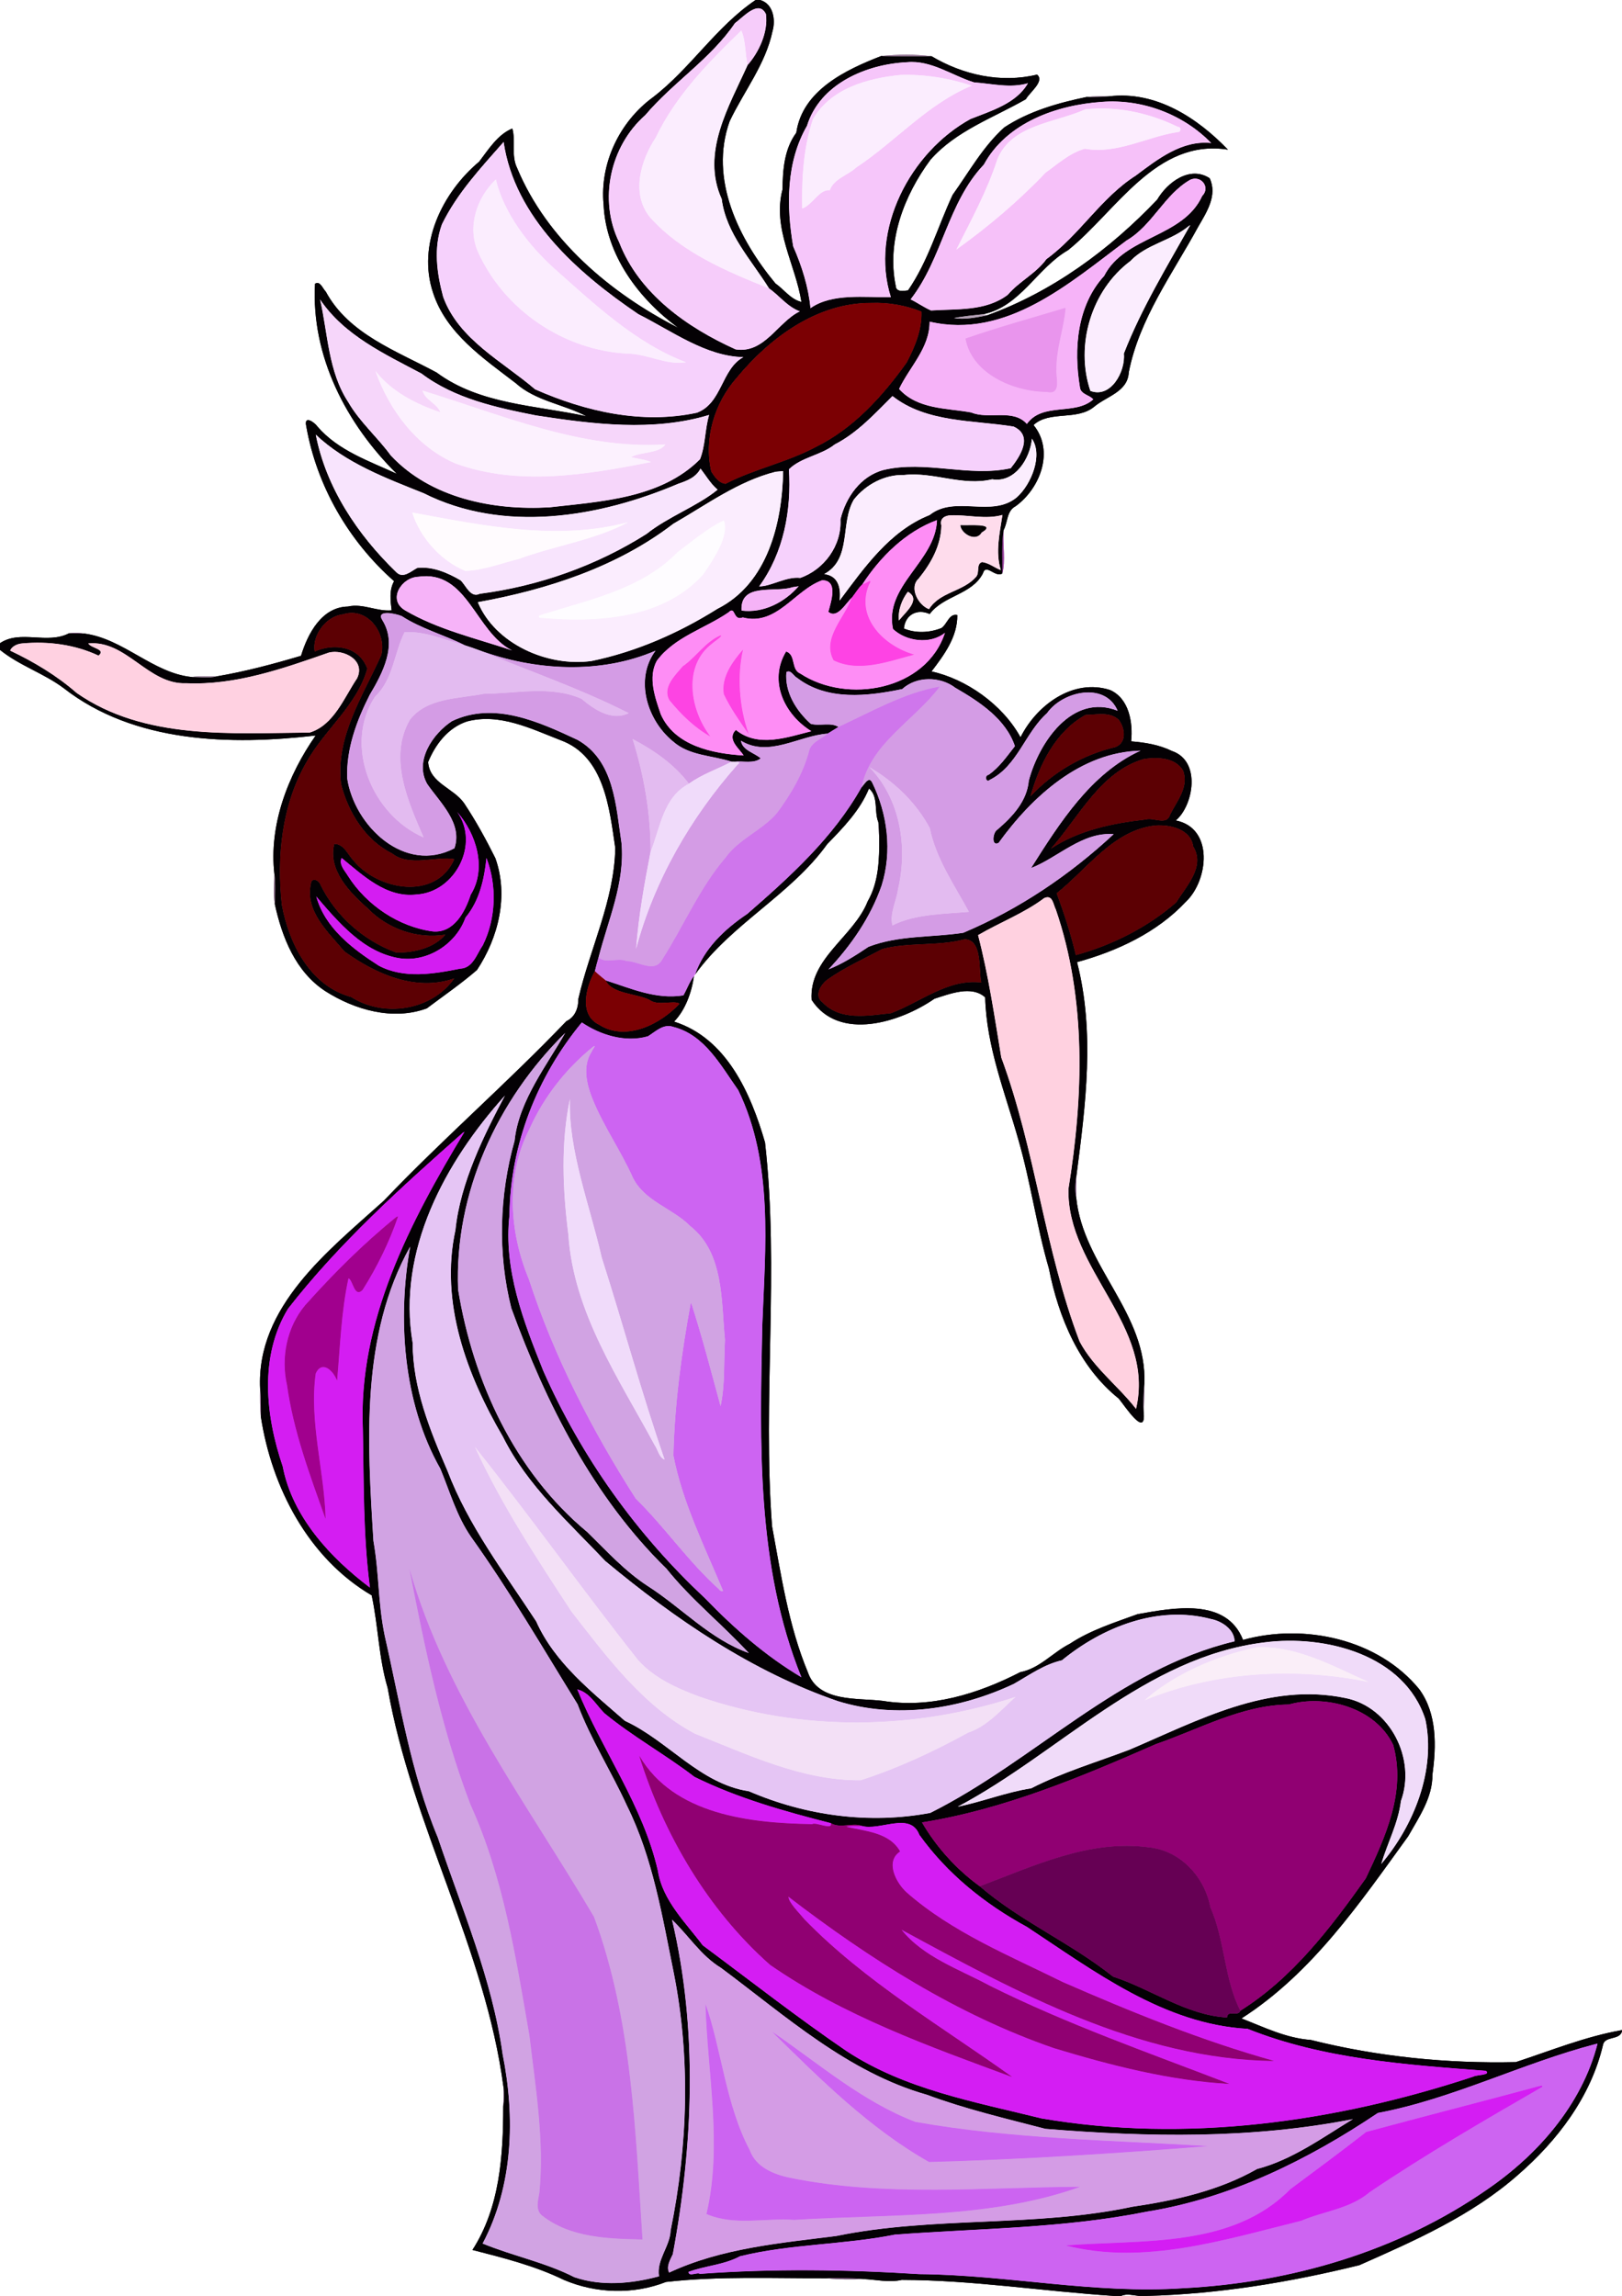<?xml version="1.0" encoding="UTF-8" standalone="no"?>
<svg xmlns:rdf="http://www.w3.org/1999/02/22-rdf-syntax-ns#" xmlns="http://www.w3.org/2000/svg" height="1793pt" width="1267pt" version="1.1" xmlns:cc="http://creativecommons.org/ns#" xmlns:dc="http://purl.org/dc/elements/1.1/" viewBox="0 0 1267 1793">
<path fill="#040104" d="m590.25 0h3.43c10.28 2.8 12.34 15.39 9.75 24.33-5.43 25.9-22.35 46.96-33.47 70.34-16.27 45.26 7.16 92.14 35.72 126.65 6.74 4.75 11.99 12.53 20.36 14.48-4.64-29.36-22.85-57.34-14.78-87.85 0.18-15.32 1.33-31.51 10.77-44.3 4.7-33.2 38.89-49.25 66.33-59.9 13.1 0.35 26.22 0.15 39.33 0.18 24.5 14.56 54.06 21.21 82.42 14.33 6.13 5.2-5.86 13.87-8.78 19.21-25.49 14.62-54.63 24.64-74.55 47.32-20.64 27.9-34.33 63.59-27.08 98.59 0.29 4.93 6.02 3.84 9.61 3.4 15.75-22.84 23.22-49.71 34.83-74.59 12.91-18.05 23.67-37.65 40.35-52.69 19.27-12.7 41.98-19.12 64.36-23.77 5.79 0.05 11.62-0.06 17.43-0.49 36.66-4.47 69.04 16.84 92.89 41.62-56.17-8.89-87.18 48.16-124.84 78.48-24.26 13.93-37.31 44.13-66.32 50.04-7.64 0.89-15.33 1.49-22.88 3 7.96 1.49 17.65-0.44 26.11-2.16 50.78-18.32 95.67-51.32 132.69-90.31 7.89-13.46 25.53-26.85 40.98-16.71 6.28 13.32-2.4 26.55-8.92 37.81-20.07 36.79-46.02 71.78-54.27 113.68-0.76 15.37-17.16 18.64-27 26.93-13.55 11.19-35.05 2.81-47.39 14.31 16.49 20.23 5.18 49.53-14.02 63.41-7.04 3.6-6.03 12.57-9.42 18.75-1.56 11.18-0.81 22.51-0.97 33.77-5.7 3.47-12.83-8.38-15.19 0.06-8.79 16.66-30.7 17.07-41.51 31.59-9.78-4.4-19.12 0.48-20.16 11.34 9.23 3.84 20.05 3.34 29.26-0.33 4.43-2.78 6.07-11.73 12.47-10.18 0.18 17.1-10.41 31.23-20.16 44.02 26.87 5.87 55.46 25.73 69.53 51.44 12.45-24.92 40.9-46.29 69.91-36.95 14.95 6.6 18.01 25.54 16.5 40.12 10.95 0.85 21.95 2.67 31.9 7.54 23.19 7.9 16.59 42.89 2.96 54.23 29.98 5.94 25.52 46.86 7.83 63.55-22.66 24.16-53.98 38.6-84.96 47.08 14.07 54.65 6.73 111.47-0.45 166.67-0.86 5.65-1.25 11.44-0.2 17.12 5.28 53.49 55.73 90.44 53.22 145.64-0.65 7.2-0.85 14.4-0.58 21.5 2.42 22.2-14.99-4.9-19.43-10.1-30.95-24.8-47-63.5-54.52-101.53-9.64-33.03-14.21-67.23-23.75-100.26-10.31-36.67-25.08-72.88-26.03-111.5-10.65-9.65-27.65-2.71-39.58 1.02-26.53 18.38-74.59 33.75-96 0.91-2.16-32.45 32.99-49.32 43.83-76.99 8.62-14.93 9.11-32.81 8.98-49.59-0.16-4.1-0.29-8.16-0.68-12.2-3.45-8.36 0.3-19.98-7.31-26.29-7 17.11-19.94 30.39-32.62 43.41-28.57 39.75-74.66 62.12-103.2 101.81 7.09-20.4 23.25-35.49 40.76-47.26 33.41-29.03 67.2-59.63 89.19-98.81 2.13-2.07 5.61-8.94 8.21-4.03 12.18 24.76 15.87 54.15 7.48 80.7-8.61 24.69-23.7 46.59-41.56 65.51 11.25-4.42 21.41-10.98 31.39-17.68 23.6-9.13 49.39-7.15 73.98-10.93 43.52-18.34 83.06-45 117.56-77.08-24.52-1.99-43.58 18.29-64.52 26.44 21.97-34.7 46.69-74.01 85.52-91.63-46.82 1.05-84.83 35.82-110.97 72-5.8 3.04-4.46-8.1-1.14-10.1 11.76-10.05 23.34-22.23 24.77-38.43 7.88-29.68 33.84-68.68 69.42-54.58-9.79-23.06-43.17-15.33-55.19 1.76-17.28 15.47-23.12 41.38-44.8 52.18-2.82 2.49-4.2-3.42-0.89-3.91 8.55-5.82 14.3-14.49 20.62-22.41-7.15-21.37-27.91-34.85-46.64-45.68-11.85-9.03-30.24-9.14-41.43 1.05-26.96 5.62-58.63 9.32-82.03-8.71-2.82-1.37-4.9-6.71-8.45-4.52-1.49 15.69 7.77 30.35 19.05 40.43 6.91 1.96 15.36-1.41 21.61 2.4-2.8 1.73-5.6 3.46-8.41 5.18-22.62 1.62-45.94 18.87-67.75 5.54 1.04 7.59 10.43 9.41 15.4 13.83-5.27 4.29-13.74 1.86-20.23 2.59-0.62-0.01-1.84-0.03-2.46-0.04-15.28-4.98-32.92-4.51-45.6-15.69-20.28-16.38-30.46-48.61-13.73-71.01-43.29 18.66-94.27 15.68-137.94-0.34-3.69-1.35-7.34-2.68-11.08-3.83-16.14-8.21-33.97-12.85-49.29-22.81-4.99-2.13-20.49-5.26-15.18 3.21 12.02 19.31 0.23 41.25-9.93 58.4-10.2 20.12-18.37 42.2-17.53 65.1 5.55 37.17 45.03 75.17 83.8 54.62 6.66-19.44-11.19-35.64-21.23-50.17-10.31-17.9 4.36-39.38 19.38-49.13 32.86-15.59 68 0.66 98 14.68 28.81 16.19 29.94 51.89 34.32 80.59 2.74 31.16-10.41 59.88-17.95 89.35-1.02 3.55-1.98 7.09-2.85 10.69-6.72 11.65-12.89 33.94 3.21 41.76 21.11 13.56 48.27-0.46 62.96-16.39-4.7-3.06-16.61 2.21-23.6-3.04-10.47-5.11-29.01-4.5-34.17-15.14 19.79 6.29 39.4 15.18 60.77 11.72 2.88-4.99 4.72-10.58 8.26-15.17-1.83 12.99-6.86 26.77-15.56 35.63 41.08 12.96 59.98 56.14 71.05 94.37 11.25 99.6-2.02 200 5.48 299.7 7.13 38.4 12.84 77.7 27.96 114 8.1 23.7 39.1 20 58.54 22.4 37.18 6.1 74.5-5.5 107.37-22.4 15.42-3 25.3-15.4 38.79-22.2 16.17-10.7 34.83-16.5 52.87-23.1 27.78-4.9 69.32-13.2 82.39 20.1 47.62-13.2 105.62-0.8 137.72 38.6 13.9 19.1 13.3 44.3 10.2 66.7 0.2 17.8-10.5 33.1-18.9 48-37.7 52.1-75.1 107-130.25 142.3 17.71 6.9 34.85 15.4 54.15 16.8 52.3 13.1 106.3 18.5 160.2 17.3 27.4-9 54.4-20 82.9-25v1c-2 7.2-13.6 3.3-14.9 10.8-9.5 40.4-35.7 74.7-66.5 101.4-35.9 31.6-80.4 51.2-123.8 70.4-54.5 13.4-110.18 22.6-166.32 24h-5.67c-4.7-0.4-9.51-2-14.02 0h-5.6c-55.34-3.6-110.28-12.4-165.84-12.5-10.05 2.3-20.08-0.3-30.14-0.7-9.46-1-18.95-0.9-28.42-0.6-41.82 0.2-83.97-1.8-125.56 2.9-25.54 10-54.55 9.1-79.73-1.6-22.6-11-47.18-17.2-71.45-23.4 21.45-33.3 24.03-73.8 24.06-112.1 0.73-5.1 0.69-10.1 0.18-15.1-14.25-108.2-71.81-204.5-90.46-311.7-7.04-23.5-7.33-48.4-12.49-72.3-49.52-29.1-78.13-84.3-86.59-139.7 0.12-7.2 0.01-14.4-0.55-21.5-3.18-64.4 53.54-108.12 96.57-146.93 46.08-48.3 96.54-92.05 142.64-140.26 7-3.29 9.39-10.42 9.39-17.54 9.05-39.33 28.05-76.71 28.83-117.66-4.59-30.99-8.48-71.73-42.68-84.24-23.14-9-47.88-21.4-73.25-14.63-14.68 4.87-24.6 17.84-30.27 31.67 1.16 16.63 19.86 20.18 28.19 32.3 9.08 13.66 16.98 28.09 24.3 42.75 10.52 29.38 2.41 62.08-14.35 87.38-12.45 10.75-26.05 20.11-39.2 29.97-26.51 9.73-56.32 1.15-79.33-13.53-23.17-15.16-33.7-41.94-39.36-67.9 0.26-7.77 0.65-15.57-0.32-23.28-4.46-38.3 10.49-77.33 32.23-108.39-66.45 7.67-141.72 6.04-196.93-37.07-15.61-11.65-34.54-17.54-49.66-29.82v-5.2c15.72-10.73 36.95 1.14 53.92-7.76 3.98-0.01 7.97 0.06 11.96 0.22 30.56 4.02 53.62 30.88 83.81 33.94 6.44-0.06 13.09 1.11 19.44-0.47 22.36-3.79 44.33-9.65 66.02-16.09 5.19-17.21 16.14-38.09 36.61-38.46 11.66-2.66 22.57 4 34.17 2.97-0.94-7.62-2.02-15.84 1.91-22.8-35.55-31.32-60.46-74.45-68.62-121.08-2-8.95 6.58-2.91 8.77 0.37 16.23 18.8 40.14 26.81 62 36.89-39.39-38.85-67.07-91.93-63.9-148.45 3.94-2.58 5.97 3.83 8.39 6.17 17.92 33.19 55.29 46.27 86.57 63.17 33.91 25.09 77.54 25.52 117.13 34.18-18.06-9.53-39.75-11.91-55.38-25.95-25.17-19.3-54.22-38.84-64.49-70.49-12.63-37.49 7.09-78.24 35.98-102.4 7.24-9.5 14.57-21.33 25.9-25.9 2.7 8.73-1.04 21.17 3.69 30.73 23.38 56.16 73.05 97.96 126 124.97-30.76-22.53-56.6-56.72-58.39-96.36-3.07-32.21 12.56-64.73 38.52-83.71 29.39-22.52 49.46-55.29 80.24-76.01m-16.17 18.08c-19.08 28.05-48.4 46.23-70.1 71.89-27.5 24.18-36.64 66.24-20.3 99.36 15.49 40.07 53.13 66.52 90.96 83.55 22.59 3.48 33.03-21.58 50.19-29.73-9.95-3.66-16.13-12.44-24.09-17.91-13.79-22.22-33.51-42.79-36.98-69.82-16.33-36.2 5.74-72.35 20.22-104.61 8.7-9.81 16.24-25.58 14.32-39.81-5.61-11.85-18.21 2.8-24.22 7.08m134.42 30.49c-31.64 1.46-68.05 16.83-78.14 49.68-16.41 28.45-16.18 62.85-10.79 94.16 6.76 15.33 11.94 31.79 13.51 48.29 16.89-11.94 42.43-8.27 62.81-8.59-16.6-52.66 15.17-113.27 62.16-139.12 16.14-6.42 35.88-12.1 44.94-28.01-13.79 4.08-28.09 0.31-42.06-0.64-17.37-5.38-33.55-17.54-52.43-15.77m152.22 30.98c-35.23 2.39-74.4 16.19-92.2 48.97-28.38 29.85-32.33 73.31-57.24 105.29 5.46 2.65 10.43 6.26 15.99 8.69 20.31-1.38 42.7 0.8 59.97-12.27 8.75-10.39 21.98-16.54 30.16-27.83 25.91-18.82 42.57-47.9 69.77-65.23 17.1-12.78 36.17-27.87 58.99-25.44-21.95-22.63-54.12-34.61-85.44-32.18m-467.32 31.28c-17.72 20.15-36.39 40.06-48.24 64.41-6.67 18.49-3.95 38.17 0.99 56.61 12.09 33.34 46.34 50.37 71.81 72.2 39.36 17.4 83.59 27.48 126.39 18.3 19.85-7.38 19-34.05 36.38-43.46-29.39-0.57-55.85-20.39-82.07-33.55-47.4-32.07-96.56-75.45-105.26-134.51m536.33 29.53c-20.31 11.58-29.46 35.62-49.85 47.51-44.21 32.95-93.67 77.25-153.74 63.32 0.06 20.6-15.63 35.23-23.87 52.58 14.5 16.03 36.96 14.86 56.42 18.38 13.66 5.74 32.75-3.22 43.42 8.97 12.41-17.28 37.57-6.27 51.9-19.21-2.8-3.53-9.91-3.81-10.44-9.57-4.97-29.74-2.3-63.67 18.95-86.87 15.95-31.3 61.58-29.73 76.57-62.4 6.71-6.75-0.94-16.54-9.36-12.71m-1.17 36.18c-13.79 11.56-33.14 14.13-45.66 27.38-30.43 22.72-43.23 65.71-31.19 101.34 15.81 6.18 27.61-14.97 26.19-29.15 13.7-35.15 33.44-67.52 51.89-100.34-0.3 0.19-0.92 0.58-1.23 0.77m-678.55 57.31c6.14 26.92 6.33 56.32 21.98 80.16 8.92 15.53 22.79 27.31 33.27 41.73 31.28 33.39 79.94 43.02 123.85 40.49 40.55-4.61 86.98-6.89 117.72-37.55 4.3-11.01 3.77-23.29 7.09-34.64-43.73 13.2-90.78 7.21-135.28 0.37-31.08-6.15-63.49-13.15-89.38-32.68-28.9-15.34-60.39-29.84-79.25-57.88m430.47 2.72c-42.4-0.21-79.31 27.35-105.21 58.69-17.22 19.56-25.62 47.32-19.69 73 2.54 4.06 6 9.09 11.2 9.57 22.59-11.64 47.97-16.72 70.37-28.68 29.52-14.45 52.08-39.49 71.08-65.96 6.45-12.35 12.07-25.58 11.56-39.84-12.4-4.95-26-7.3-39.31-6.78m16.69 72.73c-13.92 13.81-27.4 28.7-45.1 37.75-10.79 8.58-25.98 9.84-35.83 19.43 2.05 32.17-4.15 65.21-23.24 91.48 9.01 0.2 21.24-7.91 32.12-6.61 18.82-6.58 32.5-25.45 31.41-45.7 4.16-17.23 15.68-33.79 33.58-38.57 32.74-7.84 66.6 5.8 99.42-1.4 7.28-9.11 17.95-25.33 2.25-32.56-31.53-5.15-68.05-2.89-94.61-23.82m-450.52 30.11c8.02 41.43 32.76 78.34 62.76 107.31 5.33 5.64 11.6-0.61 16.55-3.18 11.86-1.31 23.7 3.72 33.77 9.7 4.1 3.66 7.73 14.1 14.99 10.5 45.99-5.95 91.19-21.94 130.29-46.72 16.77-13.44 39.87-21.71 55.57-34.62-5.55-4.63-9.09-10.97-13.39-16.48-3.48 6.87-10.57 9.56-17.38 11.86-61.99 26.36-136.48 38.79-198.94 7.36-29.65-11.87-60.76-23.5-84.22-45.73m559.42 3.18c-1.43 15.51-13.24 34.68-31.09 31.7-23.16 5.61-45.6-5.98-68.84-3.35-15.12-0.46-29.79 7.42-39.12 19.12-10.99 18.35-1.35 46.38-23.22 58.26 11.06 1.31 13.22 10.92 12.02 20.74 19.33-25.82 39.2-54.42 70.34-66.84 19.91-15.85 48.56 2.52 68.2-13.89 11.57-10.42 20.38-33.15 11.71-45.74m-200.21 25.83c-29.08 7.3-53.97 25.71-79.85 40.57-44.23 34.01-99.01 51.54-152.78 61.29 13.5 32.61 54.66 50.8 88.96 45.93 34.85-7.22 68.12-21.84 98.25-40.76 39.21-19.69 50.6-67.12 51.32-107.54-1.47 0.13-4.42 0.38-5.9 0.51m136.76 34.02c-4.47 0.06-8.83 2.47-7.3 7.96-0.35 15.68-8.04 29.43-17.62 41.3-8.03 7.26-0.24 21.13 8.01 24.05 8.39-13.61 26.75-13.59 36.79-25.3 2.97-3.24-0.18-10.06 4.67-11.47 5.32 0.67 9.67 4.43 14.65 6.29-4.46-14.1-0.84-28.96 1.24-43.14-13.34 3.74-26.95-0.28-40.44 0.31m-69.01 53.9c-3.19 2.92-5.48 7.06-8.27 10.48-4.82 4.34-11.43 16.78-18.26 10.97 2.04-7.65 8-24.86-4.95-24.62-21.52 7.69-35.49 35.92-61.91 29.01-7.95 3.18-5.36-9.68-11.25-3.9-18.55 12.7-42.07 19.07-55.94 37.76-7.07 13.02-1.34 28.78 3.11 41.81 10.95 24.71 40.48 30.7 64.75 32.17-3.21-5.39-13.43-12.59-6.09-19.95 17.44 14.04 39.77 5.82 59.03 0.98-20.83-12.77-33.87-38.96-19.76-62.26 7.8 2.57 3.62 14.14 10.99 17.21 36.78 24.19 98.47 13.11 113.12-31.86-11.65 9.37-30.34 6.71-40.61-2.92-7.17-33.9 33.4-52.78 34.36-85.07-24.38 8.92-44.32 28.62-58.32 50.19m-346.97-5.92c-12.92 0.47-24.3 17.86-10.3 26.22 25.62 15.07 55.57 21.89 83.72 31.34-28.84-14.35-34.85-63.25-73.42-57.56m292.29 8.17c-13.43 4.51-41.02-4.02-39.7 18.27 17.11 2.16 33.66-6.43 44.68-19.06-1.24 0.2-3.73 0.59-4.98 0.79m90.22 3.51c-4.78 6.38-7.88 14.47-6.96 22.53 4.4-5.91 18.01-16.44 6.96-22.53m-441.17 17.63c-13.19 1.35-24.46 16.38-22.16 29.08 15.06-6.63 34.57-4.32 41.06 13.34-7.95 28.69-33.5 47.79-47.56 73.16-19.23 33.42-23.34 73.65-19.16 111.48 5.58 30.27 22.14 63.19 54.16 71.86 25.87 16.44 63.1 10.4 80.52-14.56-30.2 10.51-61.47-3.56-85.82-21.1-12.52-14.98-30.99-31.35-26.14-52.96 0.55-5.07 6.26-2.67 7.35 0.81 11.94 24.48 33.65 43.69 59.15 53.05 13.51 0.34 29.54-3.29 38.49-13.94-22.09 3.47-44.89-4.5-60.43-20.4-14.12-12.5-31.41-29.94-26.32-50.47 7.39-0.07 10.53 8.21 14.89 12.9 19.26 23.51 64.63 31.55 78.89-1.04-13.46-2.64-35.19 6.32-48.53-4.42-20.86-10.33-34.32-32.06-39.93-54.15-4.52-36.71 17.01-68.84 31.41-100.74 4.35-17.28-10.84-37.97-29.87-31.9m-250.33 22.72c-3.88 0.25-8.02 1.94-9.79 5.63 18.64 8.85 36.41 19.46 51.98 33.08 52.81 36.89 121.16 31.43 182.11 30.95 18.91-5.84 26.86-27.33 36.96-42.3 6.97-14.14-10.39-23.08-22.04-20.19-35.77 12.5-72.86 25.62-111.33 23.94-29.86 1.3-46.7-33.95-76.63-31.07 2.34 3.92 14.09 4.45 8.06 9.5-18.39-8.63-39.17-11.36-59.32-9.54m830.26 55.87c-23.44 13-36.02 38.68-42.96 63.55 17.79-18.88 40.83-32.43 66.27-38.39 9.26-3.47 7.54-15.06 2.72-21.32-6.97-6.65-17.41-3.98-26.03-3.84m45.95 34.29c-34.21 9.76-51.08 45.5-73.02 70.23 22.09-14.62 48.39-19.9 74.23-22.84 5.99-1.89 16.49 5.18 19-3.93 5.35-10.6 14.94-21.67 10.03-34.43-6.28-10.22-19.73-10.37-30.24-9.03m-536.86 41.35c18.09 25.23-1.66 62.85-31.59 64.58-23.52 2.83-41.75-14.84-58.53-28.5-2.48 5.11 2.57 10.06 4.96 14.12 14.43 22.7 39.53 39.77 66.5 43.3 16.33 1.26 25.02-15.38 29.36-28.72 12.83-20.6 4.31-47.84-10.7-64.78m545.7 10.67c-32.83 3.39-53.26 33.81-77.32 52.97 5.71 15.48 11.11 31.85 14.98 48.32 28.38-7.76 56.04-21.65 78.43-41.16 7.99-12.94 22.96-28.01 13.23-43.8-1.74-13.48-18.17-17.1-29.32-16.33m-522.73 25.36c-1.74 16.64-5.45 33.42-16.39 46.62-7.35 20.75-29.87 35.13-51.78 31.68-27.96-4.65-47.42-28.03-64.78-48.24 6.73 24.6 28.32 40.98 48.82 54.1 19.63 10.42 42.82 6.54 63.63 2.34 10.06-0.42 12.89-11.41 17.7-18.28 10.4-20.89 11.14-46.83 2.8-68.22m435.74 31.32c-15.89 11.93-34.65 18.97-51.72 28.97 8.15 31.39 12.84 63.57 18.12 95.54 26.73 72.21 33.72 149.85 61.21 221.88 10.81 20.4 30.05 34.5 44.08 52.6 15.32-65.1-54.09-108.79-52.79-171.77 11.7-72.17 14.16-148.31-9.85-218.25-2.05-3.88-2.38-11.9-9.05-8.97m-62.21 32.2c-21.04 5.59-43.27 2.1-64.23 7.58-14.5 7.71-29.69 14.48-43.1 24.01-5.08 3.84-10.46 12.59-3.83 17.57 13.98 14.9 35.77 10.5 53.69 8.59 23.26-8.67 44.4-27.03 70.48-23.97-2.24-9.45 1.28-33.51-13.01-33.78m-299.02 64.95c-34.88 42.17-55.91 95.42-56.54 150.43-4.8 42.52 10.94 83.11 26.43 121.71 29.63 67.1 72.73 127.6 126.38 177.6 22.55 23.4 47.27 45.1 75.3 61.7-35.23-86.9-32.5-182.6-30.58-274.7 2.34-61.33 8.9-126.85-18.8-183.89-13.62-19.16-26.14-43.18-50.69-49.36-7.77-2.77-13.85 3.62-19.85 7.32-17.84 5.15-37.46-1.18-51.65-10.81m-12.9 8.11c-53.25 52.44-86.75 125.18-83.76 200.53 11.7 71.6 44.07 142.2 100.82 189.3 15.18 14.8 29.61 30.8 47.57 42.4 26.49 17 48.6 41.5 78.79 52.2-20.75-22.5-45.06-41.8-64.25-65.8-57.29-56-94.12-129-121.32-203.6-10.79-42.78-9.37-88.38 2.56-130.73 3.17-31.23 26.03-60.05 39.59-84.3m-47.09 48.93c-46.78 51.85-84.47 121.2-72.16 193.3 0.07 35.1 13.44 68 27.14 99.7 16.29 43 44.43 79.6 69.34 117.7 14.42 32.4 43.36 55 69.31 77.7 33.84 15.6 58.54 49.2 96.86 55 44.38 19.1 94.04 25.9 141.72 16.9 81.41-40.7 147.03-112.4 237.7-134-0.16-9.4-10.1-15.9-18.65-17.5-41.26-10.9-84.49 6.3-116.27 32.3-13.8 3.1-25.43 11.5-37.53 18.4-42.34 20-92.06 27.5-137.42 13.5-67.04-23-127.25-64.1-181.67-109.4-28.73-30.4-61.05-59-79.95-97-28.21-48.2-49.44-104.9-37.14-161.41 3.77-37.19 22.64-74.76 38.72-105.19m-32.92 29.06c-48.31 42.69-96.79 86.38-136.57 137.44-22.65 37.2-17.62 83.7-4.18 123.2 7.54 39.5 37.43 71.5 68.19 94.7-5.4-40.9-4.74-82.3-5.55-123.5-3.8-84.6 36.96-162.16 79.41-232.52-0.32 0.17-0.97 0.51-1.3 0.68m-41.13 88.89c-38.9 69.25-33.49 153.15-28.76 229.85 4.6 26.2 3.44 48.1 8.84 74.2 12.11 52.9 20.32 107 41.46 157.5 18.8 55.9 42.49 110.6 50.64 169.3 9.85 49.2 8.26 102.7-15.64 147.8 23.55 9.7 48.93 14.7 71.65 26.3 21.35 7.3 44.85 5.1 66.18-0.7-2.13-12.9 8.57-23.2 9.07-35.8 13.48-66.2 15.63-134.8 2.44-201.2-9-44.2-16.26-89.6-36.53-130.5-12.23-26.8-28.23-51.7-38.63-79.3-27.14-43.9-53.17-88.7-83.28-130.8-11.15-16.2-16.46-35.2-23.89-53.1-29.45-51.9-33.51-118.2-23.55-173.55m667.25 309.15c-93.62 11.5-160.11 86.3-239.7 128.4 19.39-3.9 38.01-11.4 57.53-14.4 24.54-12.6 51.13-20.4 76.86-30.2 53.31-22.7 108.43-52.9 168.52-40.3 34.8 6.8 55.5 47.5 43.4 80.4-2.1 17.3-10.5 32.7-15.4 49.2 25.3-29.7 43-73.2 34.5-113-16.4-50.7-78.4-66.2-125.71-60.1m-536.8 36.7c19.46 47.8 51.43 90.8 63.01 141.8 3.57 23.2 22.33 41.1 35 58.1 37.3 27.7 73.91 56.4 112.36 82.6 45.52 30 100.25 39.7 152.29 52.6 112.72 19.3 229.25 3 337.25-32.6 2.7-1.6 14.2-1.1 9.9-4.6-62.8-4.8-127.1-9.2-186.17-32.8-65.42-3.6-120.1-45.2-172.35-79.6-32.72-17.8-62.22-41.4-84.04-71.9-7.07-18.5-30.73-2.8-45.17-7-7.01-2.8-16.45 2.3-23.92-2.1-36.38-9.3-72.84-19.5-106.61-36.2-22.8-17.5-48.12-31.4-70.34-49.7-6.6-6.6-11.47-16.2-21.21-18.6m555.91 11.8c-36.78 0.4-69.81 19.2-103.77 30.9-58.91 25.8-118.81 51-182.85 61.2 10.89 18.9 26.94 36.8 45.13 49.9 31.63 27.3 71.11 44.2 104.15 70.6 29.93 9.7 56.99 30.1 89.01 31.9 0.62-6.4 8.8-0.3 10.41-5.3 40.82-25.6 70.52-64.7 98.02-103.4 15.3-32.4 31.6-67.5 21.4-104.2-14.2-29.7-53.6-39.5-81.5-31.6m-481.9 168c20.24 85.7 16.62 175.3 0.64 261.3-2.03 4.4-5.34 9.7-2.84 14.4 40.86-19.1 86.58-23 130.63-28.6 76.17-15.6 155-6.6 231.11-22.8 33.59-4.9 68.14-12.7 97.49-29.5 27.37-7.1 51.27-24.6 74.97-39-79.18 15.6-160.42 14.1-240.33 7.6-31.04-8.1-62.38-15.4-92.49-26.6-61.74-17.5-110.48-61.6-160.86-99.1-15.67-9.5-25.32-25.3-38.32-37.7m721.4 97.2c-57.5 15-111.3 42.7-170 53.8-54.3 36.4-114.85 66.5-180.15 77-64.9 13.1-131.36 13.1-197.09 18-39.98 8-81.36 7.2-121.01 16.9-12.63 6.8-27.07 7.3-40.21 12.2 0.1 4.2 7 0 8.8 1.6 57.09-4.2 114.44-3.4 171.52 0.2 68.82 0.6 137 15.7 205.96 11 84.08-4.3 168.08-28.7 237.68-77.2 38.9-26.6 73.9-65.9 86.1-113.8-0.4 0.1-1.2 0.2-1.6 0.3z"/>
<path fill="#f6ccfa" d="m574.08 18.08c6.01-4.28 18.61-18.93 24.22-7.08 1.92 14.23-5.62 30-14.32 39.81-2.03-8.88-1.32-18.59-4.89-27.02-25.53 24.66-51.31 51.06-66.8 83.5-11.91 18.05-19.65 44.34-4.28 62.74 24.51 27.19 59.45 41.84 92.73 55.21 7.96 5.47 14.14 14.25 24.09 17.91-17.16 8.15-27.6 33.21-50.19 29.73-37.83-17.03-75.47-43.48-90.96-83.55-16.34-33.12-7.2-75.18 20.3-99.36 21.7-25.66 51.02-43.84 70.1-71.89z"/>
<path fill="#fbedfe" d="m512.29 107.29c15.49-32.44 41.27-58.84 66.8-83.5 3.57 8.43 2.86 18.14 4.89 27.02-14.48 32.26-36.55 68.41-20.22 104.61 3.47 27.03 23.19 47.6 36.98 69.82-33.28-13.37-68.22-28.02-92.73-55.21-15.37-18.4-7.63-44.69 4.28-62.74z"/>
<path fill="#937693" d="m688.36 43.75c13.02-1.34 26.32-1.48 39.33 0.18-13.11-0.03-26.23 0.17-39.33-0.18z"/>
<path fill="#f6c6fa" d="m708.5 48.57c18.88-1.77 35.06 10.39 52.43 15.77 13.97 0.95 28.27 4.72 42.06 0.64-9.06 15.91-28.8 21.59-44.94 28.01-46.99 25.85-78.76 86.46-62.16 139.12-20.38 0.32-45.92-3.35-62.81 8.59-1.57-16.5-6.75-32.96-13.51-48.29-5.39-31.31-5.62-65.71 10.79-94.16 10.09-32.85 46.5-48.22 78.14-49.68m-4.87 9.93c-25.9 2.55-54.73 10.45-68.63 34.6-7.48 22.36-8.83 46.25-8.38 69.76 7.75-2.47 13.68-15.56 21.52-14.19 3.18-9.11 14.04-11.63 20.69-17.84 30.83-20.4 55.54-49.56 90.24-63.91-17.4-5.88-36.88-8.99-55.44-8.42z"/>
<path fill="#fbedfe" d="m703.63 58.5c18.56-0.57 38.04 2.54 55.44 8.42-34.7 14.35-59.41 43.51-90.24 63.91-6.65 6.21-17.51 8.73-20.69 17.84-7.84-1.37-13.77 11.72-21.52 14.19-0.45-23.51 0.9-47.4 8.38-69.76 13.9-24.15 42.73-32.05 68.63-34.6z"/>
<path fill="#927690" d="m848.85 75.73c5.77-0.68 11.6-0.55 17.43-0.49-5.81 0.43-11.64 0.54-17.43 0.49z"/>
<path fill="#f6c1f9" d="m860.72 79.55c31.32-2.43 63.49 9.55 85.44 32.18-22.82-2.43-41.89 12.66-58.99 25.44-27.2 17.33-43.86 46.41-69.77 65.23-8.18 11.29-21.41 17.44-30.16 27.83-17.27 13.07-39.66 10.89-59.97 12.27-5.56-2.43-10.53-6.04-15.99-8.69 24.91-31.98 28.86-75.44 57.24-105.29 17.8-32.78 56.97-46.58 92.2-48.97m-12.99 5.86c-23.47 10.57-57.5 11.73-68.6 38.83-7.99 24.75-20.52 47.62-32.11 70.69 24.71-17.67 48.65-37.89 69.79-60.14 9.65-6.87 18.94-15.41 30.59-18.61 25.41 4.44 48.24-9.35 72.75-13.06 2.39 0.31 2.82-4.23-0.06-4.02-22.19-10.88-47.64-16.48-72.36-13.69z"/>
<path fill="#fcedfe" d="m847.73 85.41c24.72-2.79 50.17 2.81 72.36 13.69 2.88-0.21 2.45 4.33 0.06 4.02-24.51 3.71-47.34 17.5-72.75 13.06-11.65 3.2-20.94 11.74-30.59 18.61-21.14 22.25-45.08 42.47-69.79 60.14 11.59-23.07 24.12-45.94 32.11-70.69 11.1-27.1 45.13-28.26 68.6-38.83z"/>
<path fill="#f6d1fc" d="m393.4 110.83c8.7 59.06 57.86 102.44 105.26 134.51 26.22 13.16 52.68 32.98 82.07 33.55-17.38 9.41-16.53 36.08-36.38 43.46-42.8 9.18-87.03-0.9-126.39-18.3-25.47-21.83-59.72-38.86-71.81-72.2-4.94-18.44-7.66-38.12-0.99-56.61 11.85-24.35 30.52-44.26 48.24-64.41m-6.04 29.3c-14.97 14.09-22.59 37.04-14.01 56.55 20.54 45.62 67.35 77.17 117.36 79.51 15.22 0.29 30.01 9.22 45.17 6.73-38.93-14.76-71.19-45.04-102.19-72.6-21.07-18.75-40.3-44.35-46.33-70.19z"/>
<path fill="#fbedfe" d="m387.36 140.13c6.03 25.84 25.26 51.44 46.33 70.19 31 27.56 63.26 57.84 102.19 72.6-15.16 2.49-29.95-6.44-45.17-6.73-50.01-2.34-96.82-33.89-117.36-79.51-8.58-19.51-0.96-42.46 14.01-56.55z"/>
<path fill="#f6b3f8" d="m929.73 140.36c8.42-3.83 16.07 5.96 9.36 12.71-14.99 32.67-60.62 31.1-76.57 62.4-21.25 23.2-23.92 57.13-18.95 86.87 0.53 5.76 7.64 6.04 10.44 9.57-14.33 12.94-39.49 1.93-51.9 19.21-10.67-12.19-29.76-3.23-43.42-8.97-19.46-3.52-41.92-2.35-56.42-18.38 8.24-17.35 23.93-31.98 23.87-52.58 60.07 13.93 109.53-30.37 153.74-63.32 20.39-11.89 29.54-35.93 49.85-47.51m-97.39 100.02c-26.06 7.83-52.85 15.19-78.17 24.02 5.01 27.66 37.85 41.57 63.5 41.66 11.92 2.74 6.84-11.57 7.52-17.57-0.36-16.08 6.36-34.08 7.15-48.11z"/>
<path fill="#fbedfe" d="m928.56 176.54c0.31-0.19 0.93-0.58 1.23-0.77-18.45 32.82-38.19 65.19-51.89 100.34 1.42 14.18-10.38 35.33-26.19 29.15-12.04-35.63 0.76-78.62 31.19-101.34 12.52-13.25 31.87-15.82 45.66-27.38z"/>
<path fill="#f6d6fa" d="m250.01 233.85c18.86 28.04 50.35 42.54 79.25 57.88 25.89 19.53 58.3 26.53 89.38 32.68 44.5 6.84 91.55 12.83 135.28-0.37-3.32 11.35-2.79 23.63-7.09 34.64-30.74 30.66-77.17 32.94-117.72 37.55-43.91 2.53-92.57-7.1-123.85-40.49-10.48-14.42-24.35-26.2-33.27-41.73-15.65-23.84-15.84-53.24-21.98-80.16m43.24 55.84c10.83 30.67 32.2 59.37 62.74 72.34 49.07 17.74 102.66 8.67 152.48-1.18-4.9-2.24-10.41-2.47-15.55-3.9 7.64-4.19 22.21-2.73 26.87-9.91-66 4.15-127.93-23.18-189.75-42 1.98 7.41 11.3 9.94 13.93 16.91-19.07-6.35-38.17-16.16-50.72-32.26z"/>
<path fill="#7b0003" d="m680.48 236.57c13.31-0.52 26.91 1.83 39.31 6.78 0.51 14.26-5.11 27.49-11.56 39.84-19 26.47-41.56 51.51-71.08 65.96-22.4 11.96-47.78 17.04-70.37 28.68-5.2-0.48-8.66-5.51-11.2-9.57-5.93-25.68 2.47-53.44 19.69-73 25.9-31.34 62.81-58.9 105.21-58.69z"/>
<path fill="#e995ed" d="m832.34 240.38c-0.79 14.03-7.51 32.03-7.15 48.11-0.68 6 4.4 20.31-7.52 17.57-25.65-0.09-58.49-14-63.5-41.66 25.32-8.83 52.11-16.19 78.17-24.02z"/>
<path fill="#b3a0b4" d="m745.13 248.38c7.55-1.51 15.24-2.11 22.88-3 1.07 0.28 2.14 0.56 3.23 0.84-8.46 1.72-18.15 3.65-26.11 2.16z"/>
<path fill="#fcf1fe" d="m293.25 289.69c12.55 16.1 31.65 25.91 50.72 32.26-2.63-6.97-11.95-9.5-13.93-16.91 61.82 18.82 123.75 46.15 189.75 42-4.66 7.18-19.23 5.72-26.87 9.91 5.14 1.43 10.65 1.66 15.55 3.9-49.82 9.85-103.41 18.92-152.48 1.18-30.54-12.97-51.91-41.67-62.74-72.34z"/>
<path fill="#f6d1fc" d="m697.17 309.3c26.56 20.93 63.08 18.67 94.61 23.82 15.7 7.23 5.03 23.45-2.25 32.56-32.82 7.2-66.68-6.44-99.42 1.4-17.9 4.78-29.42 21.34-33.58 38.57 1.09 20.25-12.59 39.12-31.41 45.7-10.88-1.3-23.11 6.81-32.12 6.61 19.09-26.27 25.29-59.31 23.24-91.48 9.85-9.59 25.04-10.85 35.83-19.43 17.7-9.05 31.18-23.94 45.1-37.75z"/>
<path fill="#f8e4fd" d="m246.65 339.41c23.46 22.23 54.57 33.86 84.22 45.73 62.46 31.43 136.95 19 198.94-7.36 6.81-2.3 13.9-4.99 17.38-11.86 4.3 5.51 7.84 11.85 13.39 16.48-15.7 12.91-38.8 21.18-55.57 34.62-39.1 24.78-84.3 40.77-130.29 46.72-7.26 3.6-10.89-6.84-14.99-10.5-10.07-5.98-21.91-11.01-33.77-9.7-4.95 2.57-11.22 8.82-16.55 3.18-30-28.97-54.74-65.88-62.76-107.31m75.38 60.85c6.04 19.51 22.33 37.72 41.43 45.6 14.34-0.49 28.11-5.98 41.96-9.42 28.04-10.32 59.38-14.73 85.4-28.66-55.72 14.82-113.44 2.7-168.79-7.52z"/>
<path fill="#fbedfe" d="m806.07 342.59c8.67 12.59-0.14 35.32-11.71 45.74-19.64 16.41-48.29-1.96-68.2 13.89-31.14 12.42-51.01 41.02-70.34 66.84 1.2-9.82-0.96-19.43-12.02-20.74 21.87-11.88 12.23-39.91 23.22-58.26 9.33-11.7 24-19.58 39.12-19.12 23.24-2.63 45.68 8.96 68.84 3.35 17.85 2.98 29.66-16.19 31.09-31.7z"/>
<path fill="#fbedfe" d="m605.86 368.42c1.48-0.13 4.43-0.38 5.9-0.51-0.72 40.42-12.11 87.85-51.32 107.54-30.13 18.92-63.4 33.54-98.25 40.76-34.3 4.87-75.46-13.32-88.96-45.93 53.77-9.75 108.55-27.28 152.78-61.29 25.88-14.86 50.77-33.27 79.85-40.57m-40.41 38.03c-13.12 6.16-24.51 16.16-36.19 24.8-28.2 29.17-69.71 37.27-106.87 49.09-1.93 0.33-2.02 2.33 0.15 2.16 43.7 3.78 95.53 1.05 126.88-34.08 7.85-11.73 20.27-29.5 16.03-41.97z"/>
<path fill="#fffbfe" d="m322.03 400.26c55.35 10.22 113.07 22.34 168.79 7.52-26.02 13.93-57.36 18.34-85.4 28.66-13.85 3.44-27.62 8.93-41.96 9.42-19.1-7.88-35.39-26.09-41.43-45.6z"/>
<path fill="#fedcec" d="m742.62 402.44c13.49-0.59 27.1 3.43 40.44-0.31-2.08 14.18-5.7 29.04-1.24 43.14-4.98-1.86-9.33-5.62-14.65-6.29-4.85 1.41-1.7 8.23-4.67 11.47-10.04 11.71-28.4 11.69-36.79 25.3-8.25-2.92-16.04-16.79-8.01-24.05 9.58-11.87 17.27-25.62 17.62-41.3-1.53-5.49 2.83-7.9 7.3-7.96m7.66 7.76c0.3 6.12 11.85 13.54 16.5 5.58 12.78-7.45-11.26-5.04-16.5-5.58z"/>
<path fill="#fefcff" d="m565.45 406.45c4.24 12.47-8.18 30.24-16.03 41.97-31.35 35.13-83.18 37.86-126.88 34.08-2.17 0.17-2.08-1.83-0.15-2.16 37.16-11.82 78.67-19.92 106.87-49.09 11.68-8.64 23.07-18.64 36.19-24.8z"/>
<path fill="#fe8df5" d="m673.61 456.34c14-21.57 33.94-41.27 58.32-50.19-0.96 32.29-41.53 51.17-34.36 85.07 10.27 9.63 28.96 12.29 40.61 2.92-14.65 44.97-76.34 56.05-113.12 31.86-7.37-3.07-3.19-14.64-10.99-17.21-14.11 23.3-1.07 49.49 19.76 62.26-19.26 4.84-41.59 13.06-59.03-0.98-7.34 7.36 2.88 14.56 6.09 19.95-24.27-1.47-53.8-7.46-64.75-32.17-4.45-13.03-10.18-28.79-3.11-41.81 13.87-18.69 37.39-25.06 55.94-37.76 5.89-5.78 3.3 7.08 11.25 3.9 26.42 6.91 40.39-21.32 61.91-29.01 12.95-0.24 6.99 16.97 4.95 24.62 6.83 5.81 13.44-6.63 18.26-10.97-5.38 15.6-23.57 31.62-14.16 48.86 20.01 9.7 42.85 0.78 62.86-4.46-23.02-6.5-46.04-28.49-35.32-54.57 3.54-6.05-1.81-0.82-5.11-0.31m-111.13 40.04c-11.73 5.2-18.68 16.84-29.12 23.98-5.9 7.01-16.06 16.48-10.41 26.42 8.93 10.96 19.54 21.4 31.87 28.32-15.83-20.69-21.8-55.15 1.59-72.68 0.94-1.02 9.57-6.66 6.07-6.04m17.9 10.97c-8.19 9.46-17.05 21.42-14.96 34.72 5.24 11.1 12.47 21.21 19.42 31.28-7.66-21.01-9.11-46.59-4.46-66z"/>
<path fill="#030101" d="m750.28 410.2c5.24 0.54 29.28-1.87 16.5 5.58-4.65 7.96-16.2 0.54-16.5-5.58z"/>
<path fill="#97429c" d="m782.92 447.86c0.16-11.26-0.59-22.59 0.97-33.77-0.72 11.04 1.76 24.21-0.97 33.77z"/>
<path fill="#f6b3f8" d="m326.64 450.42c38.57-5.69 44.58 43.21 73.42 57.56-28.15-9.45-58.1-16.27-83.72-31.34-14-8.36-2.62-25.75 10.3-26.22z"/>
<path fill="#fe43e4" d="m673.61 456.34c3.3-0.51 8.65-5.74 5.11 0.31-10.72 26.08 12.3 48.07 35.32 54.57-20.01 5.24-42.85 14.16-62.86 4.46-9.41-17.24 8.78-33.26 14.16-48.86 2.79-3.42 5.08-7.56 8.27-10.48z"/>
<path fill="#f5b3f7" d="m618.93 458.59c1.25-0.2 3.74-0.59 4.98-0.79-11.02 12.63-27.57 21.22-44.68 19.06-1.32-22.29 26.27-13.76 39.7-18.27z"/>
<path fill="#fddbeb" d="m709.15 462.1c11.05 6.09-2.56 16.62-6.96 22.53-0.92-8.06 2.18-16.15 6.96-22.53z"/>
<path fill="#5c0003" d="m267.98 479.73c19.03-6.07 34.22 14.62 29.87 31.9-14.4 31.9-35.93 64.03-31.41 100.74 5.61 22.09 19.07 43.82 39.93 54.15 13.34 10.74 35.07 1.78 48.53 4.42-14.26 32.59-59.63 24.55-78.89 1.04-4.36-4.69-7.5-12.97-14.89-12.9-5.09 20.53 12.2 37.97 26.32 50.47 15.54 15.9 38.34 23.87 60.43 20.4-8.95 10.65-24.98 14.28-38.49 13.94-25.5-9.36-47.21-28.57-59.15-53.05-1.09-3.48-6.8-5.88-7.35-0.81-4.85 21.61 13.62 37.98 26.14 52.96 24.35 17.54 55.62 31.61 85.82 21.1-17.42 24.96-54.65 31-80.52 14.56-32.02-8.67-48.58-41.59-54.16-71.86-4.18-37.83-0.07-78.06 19.16-111.48 14.06-25.37 39.61-44.47 47.56-73.16-6.49-17.66-26-19.97-41.06-13.34-2.3-12.7 8.97-27.73 22.16-29.08z"/>
<path fill="#d49ce5" d="m298.65 484.33c-5.31-8.47 10.19-5.34 15.18-3.21 15.32 9.96 33.15 14.6 49.29 22.81-15.42-4.11-30.94-11.27-47.11-10.22-8.2 16.22-8.86 37.01-23.03 50.26-25.13 38.13-2.42 92.63 37.94 110.05-12.16-28.23-27.68-62.19-10.78-91.83 13.33-17.41 38.11-16.47 57.77-20.35 25.14-0.18 52.42-6.7 76.31 3.91 9.83 8.33 23.76 17.74 36.89 11.17-37.64-19.13-77.96-32.89-116.91-49.16 43.67 16.02 94.65 19 137.94 0.34-16.73 22.4-6.55 54.63 13.73 71.01 12.68 11.18 30.32 10.71 45.6 15.69-11.03 5.88-23.13 9.8-33.34 17.24-11.25-15.13-27.68-26.36-43.98-34.92 8.9 28.49 14.1 58.16 14.03 88.08-4.91 25.11-9.4 50.31-11.32 75.86 14.18-53.34 42.76-102.75 79.36-144.03 3.14-2-0.3-2-2.29-2.19 6.49-0.73 14.96 1.7 20.23-2.59-4.97-4.42-14.36-6.24-15.4-13.83 21.81 13.33 45.13-3.92 67.75-5.54-4.66 4.36-12.57 6.51-14.37 13.36-4.65 17.89-14.28 33.98-25.15 48.73-11.65 13.59-29.61 20.13-40.2 34.83-20.42 23.89-32.6 53.24-49.41 79.49-5.95 11.17-18.81 1.34-28.07 1.28-6.9-2.85-16.18 2.28-21.8-2.8 7.54-29.47 20.69-58.19 17.95-89.35-4.38-28.7-5.51-64.4-34.32-80.59-30-14.02-65.14-30.27-98-14.68-15.02 9.75-29.69 31.23-19.38 49.13 10.04 14.53 27.89 30.73 21.23 50.17-38.77 20.55-78.25-17.45-83.8-54.62-0.84-22.9 7.33-44.98 17.53-65.1 10.16-17.15 21.95-39.09 9.93-58.4z"/>
<path fill="#e3bbf0" d="m316.01 493.71c16.17-1.05 31.69 6.11 47.11 10.22 3.74 1.15 7.39 2.48 11.08 3.83 38.95 16.27 79.27 30.03 116.91 49.16-13.13 6.57-27.06-2.84-36.89-11.17-23.89-10.61-51.17-4.09-76.31-3.91-19.66 3.88-44.44 2.94-57.77 20.35-16.9 29.64-1.38 63.6 10.78 91.83-40.36-17.42-63.07-71.92-37.94-110.05 14.17-13.25 14.83-34.04 23.03-50.26z"/>
<path fill="#976b98" d="m53.92 494.56c3.96-0.61 8.01-0.47 11.96 0.22-3.99-0.16-7.98-0.23-11.96-0.22z"/>
<path fill="#fd44e3" d="m562.48 496.38c3.5-0.62-5.13 5.02-6.07 6.04-23.39 17.53-17.42 51.99-1.59 72.68-12.33-6.92-22.94-17.36-31.87-28.32-5.65-9.94 4.51-19.41 10.41-26.42 10.44-7.14 17.39-18.78 29.12-23.98z"/>
<path fill="#ffd1e1" d="m17.65 502.45c20.15-1.82 40.93 0.91 59.32 9.54 6.03-5.05-5.72-5.58-8.06-9.5 29.93-2.88 46.77 32.37 76.63 31.07 38.47 1.68 75.56-11.44 111.33-23.94 11.65-2.89 29.01 6.05 22.04 20.19-10.1 14.97-18.05 36.46-36.96 42.3-60.95 0.48-129.3 5.94-182.11-30.95-15.57-13.62-33.34-24.23-51.98-33.08 1.77-3.69 5.91-5.38 9.79-5.63z"/>
<path fill="#fd44e3" d="m580.38 507.35c-4.65 19.41-3.2 44.99 4.46 66-6.95-10.07-14.18-20.18-19.42-31.28-2.09-13.3 6.77-25.26 14.96-34.72z"/>
<path fill="#d49ce5" d="m614.26 524.87c3.55-2.19 5.63 3.15 8.45 4.52 23.4 18.03 55.07 14.33 82.03 8.71 11.19-10.19 29.58-10.08 41.43-1.05 18.73 10.83 39.49 24.31 46.64 45.68-6.32 7.92-12.07 16.59-20.62 22.41-3.31 0.49-1.93 6.4 0.89 3.91 21.68-10.8 27.52-36.71 44.8-52.18 12.02-17.09 45.4-24.82 55.19-1.76-35.58-14.1-61.54 24.9-69.42 54.58-1.43 16.2-13.01 28.38-24.77 38.43-3.32 2-4.66 13.14 1.14 10.1 26.14-36.18 64.15-70.95 110.97-72-38.83 17.62-63.55 56.93-85.52 91.63 20.94-8.15 40-28.43 64.52-26.44-34.5 32.08-74.04 58.74-117.56 77.08-24.59 3.78-50.38 1.8-73.98 10.93-9.98 6.7-20.14 13.26-31.39 17.68 17.86-18.92 32.95-40.82 41.56-65.51 8.39-26.55 4.7-55.94-7.48-80.7-2.6-4.91-6.08 1.96-8.21 4.03 6.94-34.68 41.5-52.3 61.04-78.67-27.97 4.76-54.82 20.46-79.05 31.45-6.25-3.81-14.7-0.44-21.61-2.4-11.28-10.08-20.54-24.74-19.05-40.43m64.76 74.18c24.23 24.8 30.17 62.28 22.43 95.46-1.28 9.32-6.78 19.21-4.33 28.21 17.68-9.03 41.02-8.91 59.77-10.6-11.2-20.71-25.73-41.48-30.56-65.37-10.62-20.01-27.85-36.43-47.31-47.7z"/>
<path fill="#978097" d="m149.69 528.72c6.43-0.95 12.96-0.64 19.44-0.47-6.35 1.58-13 0.41-19.44 0.47z"/>
<path fill="#cf76ec" d="m654.92 567.7c24.23-10.99 51.08-26.69 79.05-31.45-19.54 26.37-54.1 43.99-61.04 78.67-21.99 39.18-55.78 69.78-89.19 98.81-17.51 11.77-33.67 26.86-40.76 47.26-0.22 0.3-0.66 0.91-0.89 1.21-3.54 4.59-5.38 10.18-8.26 15.17-21.37 3.46-40.98-5.43-60.77-11.72-2.87-2.33-5.73-4.65-8.4-7.19 0.87-3.6 1.83-7.14 2.85-10.69 5.62 5.08 14.9-0.05 21.8 2.8 9.26 0.06 22.12 9.89 28.07-1.28 16.81-26.25 28.99-55.6 49.41-79.49 10.59-14.7 28.55-21.24 40.2-34.83 10.87-14.75 20.5-30.84 25.15-48.73 1.8-6.85 9.71-9 14.37-13.36 2.81-1.72 5.61-3.45 8.41-5.18z"/>
<path fill="#5c0003" d="m847.91 558.32c8.62-0.14 19.06-2.81 26.03 3.84 4.82 6.26 6.54 17.85-2.72 21.32-25.44 5.96-48.48 19.51-66.27 38.39 6.94-24.87 19.52-50.55 42.96-63.55z"/>
<path fill="#e3bbf0" d="m494.15 577.12c16.3 8.56 32.73 19.79 43.98 34.92-20.17 10.63-22.29 34.22-29.95 53.16 0.07-29.92-5.13-59.59-14.03-88.08z"/>
<path fill="#5c0003" d="m893.86 592.61c10.51-1.34 23.96-1.19 30.24 9.03 4.91 12.76-4.68 23.83-10.03 34.43-2.51 9.11-13.01 2.04-19 3.93-25.84 2.94-52.14 8.22-74.23 22.84 21.94-24.73 38.81-60.47 73.02-70.23z"/>
<path fill="#f0dbfa" d="m571.47 594.8c0.62 0.01 1.84 0.03 2.46 0.04 1.99 0.19 5.43 0.19 2.29 2.19-36.6 41.28-65.18 90.69-79.36 144.03 1.92-25.55 6.41-50.75 11.32-75.86 7.66-18.94 9.78-42.53 29.95-53.16 10.21-7.44 22.31-11.36 33.34-17.24z"/>
<path fill="#e3bbf0" d="m679.02 599.05c19.46 11.27 36.69 27.69 47.31 47.7 4.83 23.89 19.36 44.66 30.56 65.37-18.75 1.69-42.09 1.57-59.77 10.6-2.45-9 3.05-18.89 4.33-28.21 7.74-33.18 1.8-70.66-22.43-95.46z"/>
<path fill="#d41df2" d="m357 633.96c15.01 16.94 23.53 44.18 10.7 64.78-4.34 13.34-13.03 29.98-29.36 28.72-26.97-3.53-52.07-20.6-66.5-43.3-2.39-4.06-7.44-9.01-4.96-14.12 16.78 13.66 35.01 31.33 58.53 28.5 29.93-1.73 49.68-39.35 31.59-64.58z"/>
<path fill="#a36da5" d="m686.11 642.06c0.39 4.04 0.52 8.1 0.68 12.2-0.22-4.08-0.4-8.16-0.68-12.2z"/>
<path fill="#5c0003" d="m902.7 644.63c11.15-0.77 27.58 2.85 29.32 16.33 9.73 15.79-5.24 30.86-13.23 43.8-22.39 19.51-50.05 33.4-78.43 41.16-3.87-16.47-9.27-32.84-14.98-48.32 24.06-19.16 44.49-49.58 77.32-52.97z"/>
<path fill="#d31df2" d="m379.97 669.99c8.34 21.39 7.6 47.33-2.8 68.22-4.81 6.87-7.64 17.86-17.7 18.28-20.81 4.2-44 8.08-63.63-2.34-20.5-13.12-42.09-29.5-48.82-54.1 17.36 20.21 36.82 43.59 64.78 48.24 21.91 3.45 44.43-10.93 51.78-31.68 10.94-13.2 14.65-29.98 16.39-46.62z"/>
<path fill="#856983" d="m214.36 682.8c0.97 7.71 0.58 15.51 0.32 23.28-1.39-7.69-0.48-15.55-0.32-23.28z"/>
<path fill="#ffd1e0" d="m815.71 701.31c6.67-2.93 7 5.09 9.05 8.97 24.01 69.94 21.55 146.08 9.85 218.25-1.3 62.98 68.11 106.67 52.79 171.77-14.03-18.1-33.27-32.2-44.08-52.6-27.49-72.03-34.48-149.67-61.21-221.88-5.28-31.97-9.97-64.15-18.12-95.54 17.07-10 35.83-17.04 51.72-28.97z"/>
<path fill="#5c0003" d="m753.5 733.51c14.29 0.27 10.77 24.33 13.01 33.78-26.08-3.06-47.22 15.3-70.48 23.97-17.92 1.91-39.71 6.31-53.69-8.59-6.63-4.98-1.25-13.73 3.83-17.57 13.41-9.53 28.6-16.3 43.1-24.01 20.96-5.48 43.19-1.99 64.23-7.58z"/>
<path fill="#7b0003" d="m467.87 800.22c-16.1-7.82-9.93-30.11-3.21-41.76 2.67 2.54 5.53 4.86 8.4 7.19 5.16 10.64 23.7 10.03 34.17 15.14 6.99 5.25 18.9-0.02 23.6 3.04-14.69 15.93-41.85 29.95-62.96 16.39z"/>
<path fill="#cd64f2" d="m454.48 798.46c14.19 9.63 33.81 15.96 51.65 10.81 6-3.7 12.08-10.09 19.85-7.32 24.55 6.18 37.07 30.2 50.69 49.36 27.7 57.04 21.14 122.56 18.8 183.89-1.92 92.1-4.65 187.8 30.58 274.7-28.03-16.6-52.75-38.3-75.3-61.7-53.65-50-96.75-110.5-126.38-177.6-15.49-38.6-31.23-79.19-26.43-121.71 0.63-55.01 21.66-108.26 56.54-150.43m8.94 18.9c-21.13 16.97-38.65 39.28-49.81 64.24-18.7 36.15-15.97 80.2-0.53 117.34 19.75 60.66 49.28 117.86 83.55 171.46 22.89 22.4 41.13 49.4 65.1 70.8 0.32 1.2 4.18 2.6 2.68 0.2-14.32-34.3-31.21-68-38.37-104.7 0.93-40.1 6.37-80.3 13.67-119.8 8.71 26.7 16.05 55.3 23.16 81.3 3.67-16.9 2.43-34.7 3.45-51.8-2.97-30.2-0.65-67.93-26.97-88.75-13.85-14.12-35.8-19.31-45.01-38.02-9.17-20.59-22.3-39.19-30.93-60.03-4.97-11.99-8.84-26.74-1.15-38.39-0.04-0.85 4.2-5.76 1.16-3.85z"/>
<path fill="#d1a3e3" d="m441.58 806.57c-13.56 24.25-36.42 53.07-39.59 84.3-11.93 42.35-13.35 87.95-2.56 130.73 27.2 74.6 64.03 147.6 121.32 203.6 19.19 24 43.5 43.3 64.25 65.8-30.19-10.7-52.3-35.2-78.79-52.2-17.96-11.6-32.39-27.6-47.57-42.4-56.75-47.1-89.12-117.7-100.82-189.3-2.99-75.35 30.51-148.09 83.76-200.53z"/>
<path fill="#d1a3e3" d="m463.42 817.36c3.04-1.91-1.2 3-1.16 3.85-7.69 11.65-3.82 26.4 1.15 38.39 8.63 20.84 21.76 39.44 30.93 60.03 9.21 18.71 31.16 23.9 45.01 38.02 26.32 20.82 24 58.55 26.97 88.75-1.02 17.1 0.22 34.9-3.45 51.8-7.11-26-14.45-54.6-23.16-81.3-7.3 39.5-12.74 79.7-13.67 119.8 7.16 36.7 24.05 70.4 38.37 104.7 1.5 2.4-2.36 1-2.68-0.2-23.97-21.4-42.21-48.4-65.1-70.8-34.27-53.6-63.8-110.8-83.55-171.46-15.44-37.14-18.17-81.19 0.53-117.34 11.16-24.96 28.68-47.27 49.81-64.24m-18.2 40.79c-7.26 34.14-5.73 71.05-1.26 105.95 3.98 60.9 39.36 112.4 67.42 164.5 2.57 3.6 3.22 9.4 7.79 11.3-18.03-52.1-32.34-105.4-49.16-157.93-9.23-40.68-26.28-83.83-24.79-123.82z"/>
<path fill="#e5c5f4" d="m394.49 855.5c-16.08 30.43-34.95 68-38.72 105.19-12.3 56.51 8.93 113.21 37.14 161.41 18.9 38 51.22 66.6 79.95 97 54.42 45.3 114.63 86.4 181.67 109.4 45.36 14 95.08 6.5 137.42-13.5 12.1-6.9 23.73-15.3 37.53-18.4 31.78-26 75.01-43.2 116.27-32.3 8.55 1.6 18.49 8.1 18.65 17.5-90.67 21.6-156.29 93.3-237.7 134-47.68 9-97.34 2.2-141.72-16.9-38.32-5.8-63.02-39.4-96.86-55-25.95-22.7-54.89-45.3-69.31-77.7-24.91-38.1-53.05-74.7-69.34-117.7-13.7-31.7-27.07-64.6-27.14-99.7-12.31-72.1 25.38-141.45 72.16-193.3m-23.51 274.5c20.79 45.3 48.24 87 75.46 128.6 27.73 35.6 55.88 73.8 96.54 95.4 41.65 16.4 83.65 36.7 129.3 36.3 29.11-9.4 57.08-22.4 83.94-37.2 14.92-4.9 25.84-17.8 37.04-27.9-79.58 26.1-167.71 27.2-247.13-0.3-17.41-6.5-34.93-14.3-47.65-28.4-43.39-54.8-83.97-112-127.5-166.5z"/>
<path fill="#f0dbfa" d="m445.22 858.15c-1.49 39.99 15.56 83.14 24.79 123.82 16.82 52.53 31.13 105.83 49.16 157.93-4.57-1.9-5.22-7.7-7.79-11.3-28.06-52.1-63.44-103.6-67.42-164.5-4.47-34.9-6-71.81 1.26-105.95z"/>
<path fill="#d41df2" d="m361.57 884.56c0.33-0.17 0.98-0.51 1.3-0.68-42.45 70.36-83.21 147.92-79.41 232.52 0.81 41.2 0.15 82.6 5.55 123.5-30.76-23.2-60.65-55.2-68.19-94.7-13.44-39.5-18.47-86 4.18-123.2 39.78-51.06 88.26-94.75 136.57-137.44m-52.04 65.96c-25.64 20.73-49.12 44.22-71.16 68.88-14.25 17-19.03 40.8-14.12 62.3 5.03 36 17.86 70.3 30.05 104.4-0.9-37.2-12.99-75.8-7.73-113.5 4.98-10.7 13.84-2.2 16.71 5.5 2.32-25.7 3.16-53.8 8.89-79.85 3.64 1.09 4.51 15.75 11.06 9.05 11.28-17.9 20.83-37.25 27.69-57.35-0.35 0.14-1.04 0.43-1.39 0.57z"/>
<path fill="#996f9c" d="m840.65 935.16c-1.05-5.68-0.66-11.47 0.2-17.12-0.2 5.69-0.28 11.39-0.2 17.12z"/>
<path fill="#a1008e" d="m309.53 950.52c0.35-0.14 1.04-0.43 1.39-0.57-6.86 20.1-16.41 39.45-27.69 57.35-6.55 6.7-7.42-7.96-11.06-9.05-5.73 26.05-6.57 54.15-8.89 79.85-2.87-7.7-11.73-16.2-16.71-5.5-5.26 37.7 6.83 76.3 7.73 113.5-12.19-34.1-25.02-68.4-30.05-104.4-4.91-21.5-0.13-45.3 14.12-62.3 22.04-24.66 45.52-48.15 71.16-68.88z"/>
<path fill="#d1a3e3" d="m320.44 973.45c-9.96 55.35-5.9 121.65 23.55 173.55 7.43 17.9 12.74 36.9 23.89 53.1 30.11 42.1 56.14 86.9 83.28 130.8 10.4 27.6 26.4 52.5 38.63 79.3 20.27 40.9 27.53 86.3 36.53 130.5 13.19 66.4 11.04 135-2.44 201.2-0.5 12.6-11.2 22.9-9.07 35.8-21.33 5.8-44.83 8-66.18 0.7-22.72-11.6-48.1-16.6-71.65-26.3 23.9-45.1 25.49-98.6 15.64-147.8-8.15-58.7-31.84-113.4-50.64-169.3-21.14-50.5-29.35-104.6-41.46-157.5-5.4-26.1-4.24-48-8.84-74.2-4.73-76.7-10.14-160.6 28.76-229.85m-0.62 251.75c12.13 62.2 24.99 124.8 47.77 184.2 25.77 56.8 35.4 119.1 45.97 180.1 4.83 40.7 11.71 81.7 7.85 122.7-0.99 5.9-3.44 14 2.33 18.2 21.93 17.2 51.48 17.9 78.11 18.5-5.56-84.5-8.16-171.6-37.88-251.9-51.98-88.2-115.69-172-144.15-271.8z"/>
<path fill="#977a97" d="m893.29 1102.3c-0.27-7.1-0.07-14.3 0.58-21.5 0.12 7.2-0.15 14.4-0.58 21.5z"/>
<path fill="#90648d" d="m203.2 1084.7c0.56 7.1 0.67 14.3 0.55 21.5-0.71-7.2-0.67-14.4-0.55-21.5z"/>
<path fill="#f3e0f6" d="m370.98 1130c43.53 54.5 84.11 111.7 127.5 166.5 12.72 14.1 30.24 21.9 47.65 28.4 79.42 27.5 167.55 26.4 247.13 0.3-11.2 10.1-22.12 23-37.04 27.9-26.86 14.8-54.83 27.8-83.94 37.2-45.65 0.4-87.65-19.9-129.3-36.3-40.66-21.6-68.81-59.8-96.54-95.4-27.22-41.6-54.67-83.3-75.46-128.6z"/>
<path fill="#c972e7" d="m319.82 1225.2c28.46 99.8 92.17 183.6 144.15 271.8 29.72 80.3 32.32 167.4 37.88 251.9-26.63-0.6-56.18-1.3-78.11-18.5-5.77-4.2-3.32-12.3-2.33-18.2 3.86-41-3.02-82-7.85-122.7-10.57-61-20.2-123.3-45.97-180.1-22.78-59.4-35.64-122-47.77-184.2z"/>
<path fill="#f0dbf9" d="m987.69 1282.6c47.31-6.1 109.31 9.4 125.71 60.1 8.5 39.8-9.2 83.3-34.5 113 4.9-16.5 13.3-31.9 15.4-49.2 12.1-32.9-8.6-73.6-43.4-80.4-60.09-12.6-115.21 17.6-168.52 40.3-25.73 9.8-52.32 17.6-76.86 30.2-19.52 3-38.14 10.5-57.53 14.4 79.59-42.1 146.08-116.9 239.7-128.4m-6.13 3.9c-31.22 6.5-64.44 20.9-87.44 41.3 55.16-22.6 117.38-25.9 174.78-14.3-27.6-12.3-56.2-28.5-87.34-27z"/>
<path fill="#faeef8" d="m981.56 1286.5c31.14-1.5 59.74 14.7 87.34 27-57.4-11.6-119.62-8.3-174.78 14.3 23-20.4 56.22-34.8 87.44-41.3z"/>
<path fill="#d41df3" d="m450.89 1319.3c9.74 2.4 14.61 12 21.21 18.6 22.22 18.3 47.54 32.2 70.34 49.7 33.77 16.7 70.23 26.9 106.61 36.2 1.61 6-11.6-1.1-14.67 0.8-48.29-0.8-108.01-7.2-135.01-53.4 18.96 61.1 53.69 120.4 102.18 163.2 57.45 39.8 124.01 63.6 189.05 87.6-54.02-38.8-114.92-74.3-162.38-123.2-3.75-4.7-12.52-13.2-12.35-17.6 63.18 48.4 131.71 92.2 207.59 118.3 44.44 13.5 90.47 25.3 136.79 27.9-62.83-24.2-126.66-46.5-187.1-76.6-23.62-12.8-52-22.3-69.09-43.9 90.43 49 185.48 101.3 291.14 102.6-56.59-15.8-111.28-38.1-165.12-61.6-41.94-20.8-86.37-38.8-121.93-70-8.07-7.3-17.12-24.1-5.08-32-8.28-14.9-27.35-15.8-42.18-19.3 3.86-1.2 8.07-0.5 12.08-0.7 14.44 4.2 38.1-11.5 45.17 7 21.82 30.5 51.32 54.1 84.04 71.9 52.25 34.4 106.93 76 172.35 79.6 59.07 23.6 123.37 28 186.17 32.8 4.3 3.5-7.2 3-9.9 4.6-108 35.6-224.53 51.9-337.25 32.6-52.04-12.9-106.77-22.6-152.29-52.6-38.45-26.2-75.06-54.9-112.36-82.6-12.67-17-31.43-34.9-35-58.1-11.58-51-43.55-94-63.01-141.8z"/>
<path fill="#900072" d="m1006.8 1331.1c27.9-7.9 67.3 1.9 81.5 31.6 10.2 36.7-6.1 71.8-21.4 104.2-27.5 38.7-57.2 77.8-98.02 103.4-12.66-24.3-12.02-55.1-23.45-80.8-4.48-23.8-23.51-44.4-48.16-46.8-46.13-6.3-89.88 14.6-131.96 30.4-18.19-13.1-34.24-31-45.13-49.9 64.04-10.2 123.94-35.4 182.85-61.2 33.96-11.7 66.99-30.5 103.77-30.9z"/>
<path fill="#900072" d="m601.55 1534.4c-48.49-42.8-83.22-102.1-102.18-163.2 27 46.2 86.72 52.6 135.01 53.4 3.07-1.9 16.28 5.2 14.67-0.8 7.47 4.4 16.91-0.7 23.92 2.1-4.01 0.2-8.22-0.5-12.08 0.7 14.83 3.5 33.9 4.4 42.18 19.3-12.04 7.9-2.99 24.7 5.08 32 35.56 31.2 79.99 49.2 121.93 70 53.84 23.5 108.53 45.8 165.12 61.6-105.66-1.3-200.71-53.6-291.14-102.6 17.09 21.6 45.47 31.1 69.09 43.9 60.44 30.1 124.27 52.4 187.1 76.6-46.32-2.6-92.35-14.4-136.79-27.9-75.88-26.1-144.41-69.9-207.59-118.3-0.17 4.4 8.6 12.9 12.35 17.6 47.46 48.9 108.36 84.4 162.38 123.2-65.04-24-131.6-47.8-189.05-87.6z"/>
<path fill="#660054" d="m765.31 1473.1c42.08-15.8 85.83-36.7 131.96-30.4 24.65 2.4 43.68 23 48.16 46.8 11.43 25.7 10.79 56.5 23.45 80.8-1.61 5-9.79-1.1-10.41 5.3-32.02-1.8-59.08-22.2-89.01-31.9-33.04-26.4-72.52-43.3-104.15-70.6z"/>
<path fill="#d49ce5" d="m524.9 1499.1c13 12.4 22.65 28.2 38.32 37.7 50.38 37.5 99.12 81.6 160.86 99.1 30.11 11.2 61.45 18.5 92.49 26.6 79.91 6.5 161.15 8 240.33-7.6-23.7 14.4-47.6 31.9-74.97 39-29.35 16.8-63.9 24.6-97.49 29.5-76.11 16.2-154.94 7.2-231.11 22.8-44.05 5.6-89.77 9.5-130.63 28.6-2.5-4.7 0.81-10 2.84-14.4 15.98-86 19.6-175.6-0.64-261.3m26.22 66.1c1.55 54.3 13.36 110.2 0.77 163.8 21.45 9.4 45.92 2.9 68.58 4.6 74.37-4.7 152.66-0.6 223.21-25.8-73.16 0.3-152.36 8.2-226.52-7-12.68-2.6-26.83-8.3-31.47-21.5-18.81-35.2-22.15-79-34.57-114.1m52.16 21.6c37.49 37 76.32 75.5 122.46 101.6 72.37-2 145.2-6.6 217.5-12.4-75.12-4.6-153.1-5.5-228.27-18.9-41.49-15.8-75.76-45.8-111.69-70.3z"/>
<path fill="#cc64f1" d="m551.12 1565.2c12.42 35.1 15.76 78.9 34.57 114.1 4.64 13.2 18.79 18.9 31.47 21.5 74.16 15.2 153.36 7.3 226.52 7-70.55 25.2-148.84 21.1-223.21 25.8-22.66-1.7-47.13 4.8-68.58-4.6 12.59-53.6 0.78-109.5-0.77-163.8z"/>
<path fill="#cc64f1" d="m603.28 1586.8c35.93 24.5 70.2 54.5 111.69 70.3 75.17 13.4 153.15 14.3 228.27 18.9-72.3 5.8-145.13 10.4-217.5 12.4-46.14-26.1-84.97-64.6-122.46-101.6z"/>
<path fill="#cd64f1" d="m1246.3 1596.3c0.4-0.1 1.2-0.2 1.6-0.3-12.2 47.9-47.2 87.2-86.1 113.8-69.6 48.5-153.6 72.9-237.68 77.2-68.96 4.7-137.14-10.4-205.96-11-57.08-3.6-114.43-4.4-171.52-0.2-1.8-1.6-8.7 2.6-8.8-1.6 13.14-4.9 27.58-5.4 40.21-12.2 39.65-9.7 81.03-8.9 121.01-16.9 65.73-4.9 132.19-4.9 197.09-18 65.3-10.5 125.85-40.6 180.15-77 58.7-11.1 112.5-38.8 170-53.8m-44.8 33.1c-44.7 12.1-89.7 23.5-134.3 35.6-19.6 15.3-39.5 30-59.4 44.8-45.39 46.2-115.9 39.1-175.07 43.8 61.19 15.6 123.99-4.6 183.57-19.3 17.8-7.6 38.4-9.4 53.6-22.4 43.6-29.4 89.2-55.9 134.8-82.2 0.2-1.8-2.3-0.2-3.2-0.3z"/>
<path fill="#d41df3" d="m1201.5 1629.4c0.9 0.1 3.4-1.5 3.2 0.3-45.6 26.3-91.2 52.8-134.8 82.2-15.2 13-35.8 14.8-53.6 22.4-59.58 14.7-122.38 34.9-183.57 19.3 59.17-4.7 129.68 2.4 175.07-43.8 19.9-14.8 39.8-29.5 59.4-44.8 44.6-12.1 89.6-23.5 134.3-35.6z"/>
<path fill="#8c638e" d="m393.29 1629.9c0.51 5 0.55 10-0.18 15.1 0.27-5.1 0.17-10.2 0.18-15.1z"/>
<path fill="#634164" d="m645.79 1779.2c9.47-0.3 18.96-0.4 28.42 0.6-9.48 0.3-18.98 0.3-28.42-0.6z"/>
<path d="m590.25 0h3.43c10.28 2.8 12.34 15.39 9.75 24.33-5.43 25.9-22.35 46.96-33.47 70.34-16.27 45.26 7.16 92.14 35.72 126.65 6.74 4.75 11.99 12.53 20.36 14.48-4.64-29.36-22.85-57.34-14.78-87.85 0.18-15.32 1.33-31.51 10.77-44.3 4.7-33.2 38.89-49.25 66.33-59.9 13.1 0.35 26.22 0.15 39.33 0.18 24.5 14.56 54.06 21.21 82.42 14.33 6.13 5.2-5.86 13.87-8.78 19.21-25.49 14.62-54.63 24.64-74.55 47.32-20.64 27.9-34.33 63.59-27.08 98.59 0.29 4.93 6.02 3.84 9.61 3.4 15.75-22.84 23.22-49.71 34.83-74.59 12.91-18.05 23.67-37.65 40.35-52.69 19.27-12.7 41.98-19.12 64.36-23.77 5.79 0.05 11.62-0.06 17.43-0.49 36.66-4.47 69.04 16.84 92.89 41.62-56.17-8.89-87.18 48.16-124.84 78.48-24.26 13.93-37.31 44.13-66.32 50.04-7.64 0.89-15.33 1.49-22.88 3 7.96 1.49 17.65-0.44 26.11-2.16 50.78-18.32 95.67-51.32 132.69-90.31 7.89-13.46 25.53-26.85 40.98-16.71 6.28 13.32-2.4 26.55-8.92 37.81-20.07 36.79-46.02 71.78-54.27 113.68-0.76 15.37-17.16 18.64-27 26.93-13.55 11.19-35.05 2.81-47.39 14.31 16.49 20.23 5.18 49.53-14.02 63.41-7.04 3.6-6.03 12.57-9.42 18.75-1.56 11.18-0.81 22.51-0.97 33.77-5.7 3.47-12.83-8.38-15.19 0.06-8.79 16.66-30.7 17.07-41.51 31.59-9.78-4.4-19.12 0.48-20.16 11.34 9.23 3.84 20.05 3.34 29.26-0.33 4.43-2.78 6.07-11.73 12.47-10.18 0.18 17.1-10.41 31.23-20.16 44.02 26.87 5.87 55.46 25.73 69.53 51.44 12.45-24.92 40.9-46.29 69.91-36.95 14.95 6.6 18.01 25.54 16.5 40.12 10.95 0.85 21.95 2.67 31.9 7.54 23.19 7.9 16.59 42.89 2.96 54.23 29.98 5.94 25.52 46.86 7.83 63.55-22.66 24.16-53.98 38.6-84.96 47.08 14.07 54.65 6.73 111.47-0.45 166.67-0.86 5.65-1.25 11.44-0.2 17.12 5.28 53.49 55.73 90.44 53.22 145.64-0.65 7.2-0.85 14.4-0.58 21.5 2.42 22.2-14.99-4.9-19.43-10.1-30.95-24.8-47-63.5-54.52-101.53-9.64-33.03-14.21-67.23-23.75-100.26-10.31-36.67-25.08-72.88-26.03-111.5-10.65-9.65-27.65-2.71-39.58 1.02-26.53 18.38-74.59 33.75-96 0.91-2.16-32.45 32.99-49.32 43.83-76.99 8.62-14.93 9.11-32.81 8.98-49.59-0.16-4.1-0.29-8.16-0.68-12.2-3.45-8.36 0.3-19.98-7.31-26.29-7 17.11-19.94 30.39-32.62 43.41-28.57 39.75-74.66 62.12-103.2 101.81 7.09-20.4 23.25-35.49 40.76-47.26 33.41-29.03 67.2-59.63 89.19-98.81 2.13-2.07 5.61-8.94 8.21-4.03 12.18 24.76 15.87 54.15 7.48 80.7-8.61 24.69-23.7 46.59-41.56 65.51 11.25-4.42 21.41-10.98 31.39-17.68 23.6-9.13 49.39-7.15 73.98-10.93 43.52-18.34 83.06-45 117.56-77.08-24.52-1.99-43.58 18.29-64.52 26.44 21.97-34.7 46.69-74.01 85.52-91.63-46.82 1.05-84.83 35.82-110.97 72-5.8 3.04-4.46-8.1-1.14-10.1 11.76-10.05 23.34-22.23 24.77-38.43 7.88-29.68 33.84-68.68 69.42-54.58-9.79-23.06-43.17-15.33-55.19 1.76-17.28 15.47-23.12 41.38-44.8 52.18-2.82 2.49-4.2-3.42-0.89-3.91 8.55-5.82 14.3-14.49 20.62-22.41-7.15-21.37-27.91-34.85-46.64-45.68-11.85-9.03-30.24-9.14-41.43 1.05-26.96 5.62-58.63 9.32-82.03-8.71-2.82-1.37-4.9-6.71-8.45-4.52-1.49 15.69 7.77 30.35 19.05 40.43 6.91 1.96 15.36-1.41 21.61 2.4-2.8 1.73-5.6 3.46-8.41 5.18-22.62 1.62-45.94 18.87-67.75 5.54 1.04 7.59 10.43 9.41 15.4 13.83-5.27 4.29-13.74 1.86-20.23 2.59-0.62-0.01-1.84-0.03-2.46-0.04-15.28-4.98-32.92-4.51-45.6-15.69-20.28-16.38-30.46-48.61-13.73-71.01-43.29 18.66-94.27 15.68-137.94-0.34-3.69-1.35-7.34-2.68-11.08-3.83-16.14-8.21-33.97-12.85-49.29-22.81-4.99-2.13-20.49-5.26-15.18 3.21 12.02 19.31 0.23 41.25-9.93 58.4-10.2 20.12-18.37 42.2-17.53 65.1 5.55 37.17 45.03 75.17 83.8 54.62 6.66-19.44-11.19-35.64-21.23-50.17-10.31-17.9 4.36-39.38 19.38-49.13 32.86-15.59 68 0.66 98 14.68 28.81 16.19 29.94 51.89 34.32 80.59 2.74 31.16-10.41 59.88-17.95 89.35-1.02 3.55-1.98 7.09-2.85 10.69-6.72 11.65-12.89 33.94 3.21 41.76 21.11 13.56 48.27-0.46 62.96-16.39-4.7-3.06-16.61 2.21-23.6-3.04-10.47-5.11-29.01-4.5-34.17-15.14 19.79 6.29 39.4 15.18 60.77 11.72 2.88-4.99 4.72-10.58 8.26-15.17-1.83 12.99-6.86 26.77-15.56 35.63 41.08 12.96 59.98 56.14 71.05 94.37 11.25 99.6-2.02 200 5.48 299.7 7.13 38.4 12.84 77.7 27.96 114 8.1 23.7 39.1 20 58.54 22.4 37.18 6.1 74.5-5.5 107.37-22.4 15.42-3 25.3-15.4 38.79-22.2 16.17-10.7 34.83-16.5 52.87-23.1 27.78-4.9 69.32-13.2 82.39 20.1 47.62-13.2 105.62-0.8 137.72 38.6 13.9 19.1 13.3 44.3 10.2 66.7 0.2 17.8-10.5 33.1-18.9 48-37.7 52.1-75.1 107-130.25 142.3 17.71 6.9 34.85 15.4 54.15 16.8 52.3 13.1 106.3 18.5 160.2 17.3 27.4-9 54.4-20 82.9-25v1c-2 7.2-13.6 3.3-14.9 10.8-9.5 40.4-35.7 74.7-66.5 101.4-35.9 31.6-80.4 51.2-123.8 70.4-54.5 13.4-110.18 22.6-166.32 24h-5.67c-4.7-0.4-9.51-2-14.02 0h-5.6c-55.34-3.6-110.28-12.4-165.84-12.5-10.05 2.3-20.08-0.3-30.14-0.7-9.46-1-18.95-0.9-28.42-0.6-41.82 0.2-83.97-1.8-125.56 2.9-25.54 10-54.55 9.1-79.73-1.6-22.6-11-47.18-17.2-71.45-23.4 21.45-33.3 24.03-73.8 24.06-112.1 0.73-5.1 0.69-10.1 0.18-15.1-14.25-108.2-71.81-204.5-90.46-311.7-7.04-23.5-7.33-48.4-12.49-72.3-49.52-29.1-78.13-84.3-86.59-139.7 0.12-7.2 0.01-14.4-0.55-21.5-3.18-64.4 53.54-108.12 96.57-146.93 46.08-48.3 96.54-92.05 142.64-140.26 7-3.29 9.39-10.42 9.39-17.54 9.05-39.33 28.05-76.71 28.83-117.66-4.59-30.99-8.48-71.73-42.68-84.24-23.14-9-47.88-21.4-73.25-14.63-14.68 4.87-24.6 17.84-30.27 31.67 1.16 16.63 19.86 20.18 28.19 32.3 9.08 13.66 16.98 28.09 24.3 42.75 10.52 29.38 2.41 62.08-14.35 87.38-12.45 10.75-26.05 20.11-39.2 29.97-26.51 9.73-56.32 1.15-79.33-13.53-23.17-15.16-33.7-41.94-39.36-67.9 0.26-7.77 0.65-15.57-0.32-23.28-4.46-38.3 10.49-77.33 32.23-108.39-66.45 7.67-141.72 6.04-196.93-37.07-15.61-11.65-34.54-17.54-49.66-29.82v-5.2c15.72-10.73 36.95 1.14 53.92-7.76 3.98-0.01 7.97 0.06 11.96 0.22 30.56 4.02 53.62 30.88 83.81 33.94 6.44-0.06 13.09 1.11 19.44-0.47 22.36-3.79 44.33-9.65 66.02-16.09 5.19-17.21 16.14-38.09 36.61-38.46 11.66-2.66 22.57 4 34.17 2.97-0.94-7.62-2.02-15.84 1.91-22.8-35.55-31.32-60.46-74.45-68.62-121.08-2-8.95 6.58-2.91 8.77 0.37 16.23 18.8 40.14 26.81 62 36.89-39.39-38.85-67.07-91.93-63.9-148.45 3.94-2.58 5.97 3.83 8.39 6.17 17.92 33.19 55.29 46.27 86.57 63.17 33.91 25.09 77.54 25.52 117.13 34.18-18.06-9.53-39.75-11.91-55.38-25.95-25.17-19.3-54.22-38.84-64.49-70.49-12.63-37.49 7.09-78.24 35.98-102.4 7.24-9.5 14.57-21.33 25.9-25.9 2.7 8.73-1.04 21.17 3.69 30.73 23.38 56.16 73.05 97.96 126 124.97-30.76-22.53-56.6-56.72-58.39-96.36-3.07-32.21 12.56-64.73 38.52-83.71 29.39-22.52 49.46-55.29 80.24-76.01m-16.17 18.08c-19.08 28.05-48.4 46.23-70.1 71.89-27.5 24.18-36.64 66.24-20.3 99.36 15.49 40.07 53.13 66.52 90.96 83.55 22.59 3.48 33.03-21.58 50.19-29.73-9.95-3.66-16.13-12.44-24.09-17.91-13.79-22.22-33.51-42.79-36.98-69.82-16.33-36.2 5.74-72.35 20.22-104.61 8.7-9.81 16.24-25.58 14.32-39.81-5.61-11.85-18.21 2.8-24.22 7.08m134.42 30.49c-31.64 1.46-68.05 16.83-78.14 49.68-16.41 28.45-16.18 62.85-10.79 94.16 6.76 15.33 11.94 31.79 13.51 48.29 16.89-11.94 42.43-8.27 62.81-8.59-16.6-52.66 15.17-113.27 62.16-139.12 16.14-6.42 35.88-12.1 44.94-28.01-13.79 4.08-28.09 0.31-42.06-0.64-17.37-5.38-33.55-17.54-52.43-15.77m152.22 30.98c-35.23 2.39-74.4 16.19-92.2 48.97-28.38 29.85-32.33 73.31-57.24 105.29 5.46 2.65 10.43 6.26 15.99 8.69 20.31-1.38 42.7 0.8 59.97-12.27 8.75-10.39 21.98-16.54 30.16-27.83 25.91-18.82 42.57-47.9 69.77-65.23 17.1-12.78 36.17-27.87 58.99-25.44-21.95-22.63-54.12-34.61-85.44-32.18m-467.32 31.28c-17.72 20.15-36.39 40.06-48.24 64.41-6.67 18.49-3.95 38.17 0.99 56.61 12.09 33.34 46.34 50.37 71.81 72.2 39.36 17.4 83.59 27.48 126.39 18.3 19.85-7.38 19-34.05 36.38-43.46-29.39-0.57-55.85-20.39-82.07-33.55-47.4-32.07-96.56-75.45-105.26-134.51m536.33 29.53c-20.31 11.58-29.46 35.62-49.85 47.51-44.21 32.95-93.67 77.25-153.74 63.32 0.06 20.6-15.63 35.23-23.87 52.58 14.5 16.03 36.96 14.86 56.42 18.38 13.66 5.74 32.75-3.22 43.42 8.97 12.41-17.28 37.57-6.27 51.9-19.21-2.8-3.53-9.91-3.81-10.44-9.57-4.97-29.74-2.3-63.67 18.95-86.87 15.95-31.3 61.58-29.73 76.57-62.4 6.71-6.75-0.94-16.54-9.36-12.71m-1.17 36.18c-13.79 11.56-33.14 14.13-45.66 27.38-30.43 22.72-43.23 65.71-31.19 101.34 15.81 6.18 27.61-14.97 26.19-29.15 13.7-35.15 33.44-67.52 51.89-100.34-0.3 0.19-0.92 0.58-1.23 0.77m-678.55 57.31c6.14 26.92 6.33 56.32 21.98 80.16 8.92 15.53 22.79 27.31 33.27 41.73 31.28 33.39 79.94 43.02 123.85 40.49 40.55-4.61 86.98-6.89 117.72-37.55 4.3-11.01 3.77-23.29 7.09-34.64-43.73 13.2-90.78 7.21-135.28 0.37-31.08-6.15-63.49-13.15-89.38-32.68-28.9-15.34-60.39-29.84-79.25-57.88m430.47 2.72c-42.4-0.21-79.31 27.35-105.21 58.69-17.22 19.56-25.62 47.32-19.69 73 2.54 4.06 6 9.09 11.2 9.57 22.59-11.64 47.97-16.72 70.37-28.68 29.52-14.45 52.08-39.49 71.08-65.96 6.45-12.35 12.07-25.58 11.56-39.84-12.4-4.95-26-7.3-39.31-6.78m16.69 72.73c-13.92 13.81-27.4 28.7-45.1 37.75-10.79 8.58-25.98 9.84-35.83 19.43 2.05 32.17-4.15 65.21-23.24 91.48 9.01 0.2 21.24-7.91 32.12-6.61 18.82-6.58 32.5-25.45 31.41-45.7 4.16-17.23 15.68-33.79 33.58-38.57 32.74-7.84 66.6 5.8 99.42-1.4 7.28-9.11 17.95-25.33 2.25-32.56-31.53-5.15-68.05-2.89-94.61-23.82m-450.52 30.11c8.02 41.43 32.76 78.34 62.76 107.31 5.33 5.64 11.6-0.61 16.55-3.18 11.86-1.31 23.7 3.72 33.77 9.7 4.1 3.66 7.73 14.1 14.99 10.5 45.99-5.95 91.19-21.94 130.29-46.72 16.77-13.44 39.87-21.71 55.57-34.62-5.55-4.63-9.09-10.97-13.39-16.48-3.48 6.87-10.57 9.56-17.38 11.86-61.99 26.36-136.48 38.79-198.94 7.36-29.65-11.87-60.76-23.5-84.22-45.73m559.42 3.18c-1.43 15.51-13.24 34.68-31.09 31.7-23.16 5.61-45.6-5.98-68.84-3.35-15.12-0.46-29.79 7.42-39.12 19.12-10.99 18.35-1.35 46.38-23.22 58.26 11.06 1.31 13.22 10.92 12.02 20.74 19.33-25.82 39.2-54.42 70.34-66.84 19.91-15.85 48.56 2.52 68.2-13.89 11.57-10.42 20.38-33.15 11.71-45.74m-200.21 25.83c-29.08 7.3-53.97 25.71-79.85 40.57-44.23 34.01-99.01 51.54-152.78 61.29 13.5 32.61 54.66 50.8 88.96 45.93 34.85-7.22 68.12-21.84 98.25-40.76 39.21-19.69 50.6-67.12 51.32-107.54-1.47 0.13-4.42 0.38-5.9 0.51m136.76 34.02c-4.47 0.06-8.83 2.47-7.3 7.96-0.35 15.68-8.04 29.43-17.62 41.3-8.03 7.26-0.24 21.13 8.01 24.05 8.39-13.61 26.75-13.59 36.79-25.3 2.97-3.24-0.18-10.06 4.67-11.47 5.32 0.67 9.67 4.43 14.65 6.29-4.46-14.1-0.84-28.96 1.24-43.14-13.34 3.74-26.95-0.28-40.44 0.31m-69.01 53.9c-3.19 2.92-5.48 7.06-8.27 10.48-4.82 4.34-11.43 16.78-18.26 10.97 2.04-7.65 8-24.86-4.95-24.62-21.52 7.69-35.49 35.92-61.91 29.01-7.95 3.18-5.36-9.68-11.25-3.9-18.55 12.7-42.07 19.07-55.94 37.76-7.07 13.02-1.34 28.78 3.11 41.81 10.95 24.71 40.48 30.7 64.75 32.17-3.21-5.39-13.43-12.59-6.09-19.95 17.44 14.04 39.77 5.82 59.03 0.98-20.83-12.77-33.87-38.96-19.76-62.26 7.8 2.57 3.62 14.14 10.99 17.21 36.78 24.19 98.47 13.11 113.12-31.86-11.65 9.37-30.34 6.71-40.61-2.92-7.17-33.9 33.4-52.78 34.36-85.07-24.38 8.92-44.32 28.62-58.32 50.19m-346.97-5.92c-12.92 0.47-24.3 17.86-10.3 26.22 25.62 15.07 55.57 21.89 83.72 31.34-28.84-14.35-34.85-63.25-73.42-57.56m292.29 8.17c-13.43 4.51-41.02-4.02-39.7 18.27 17.11 2.16 33.66-6.43 44.68-19.06-1.24 0.2-3.73 0.59-4.98 0.79m90.22 3.51c-4.78 6.38-7.88 14.47-6.96 22.53 4.4-5.91 18.01-16.44 6.96-22.53m-441.17 17.63c-13.19 1.35-24.46 16.38-22.16 29.08 15.06-6.63 34.57-4.32 41.06 13.34-7.95 28.69-33.5 47.79-47.56 73.16-19.23 33.42-23.34 73.65-19.16 111.48 5.58 30.27 22.14 63.19 54.16 71.86 25.87 16.44 63.1 10.4 80.52-14.56-30.2 10.51-61.47-3.56-85.82-21.1-12.52-14.98-30.99-31.35-26.14-52.96 0.55-5.07 6.26-2.67 7.35 0.81 11.94 24.48 33.65 43.69 59.15 53.05 13.51 0.34 29.54-3.29 38.49-13.94-22.09 3.47-44.89-4.5-60.43-20.4-14.12-12.5-31.41-29.94-26.32-50.47 7.39-0.07 10.53 8.21 14.89 12.9 19.26 23.51 64.63 31.55 78.89-1.04-13.46-2.64-35.19 6.32-48.53-4.42-20.86-10.33-34.32-32.06-39.93-54.15-4.52-36.71 17.01-68.84 31.41-100.74 4.35-17.28-10.84-37.97-29.87-31.9m-250.33 22.72c-3.88 0.25-8.02 1.94-9.79 5.63 18.64 8.85 36.41 19.46 51.98 33.08 52.81 36.89 121.16 31.43 182.11 30.95 18.91-5.84 26.86-27.33 36.96-42.3 6.97-14.14-10.39-23.08-22.04-20.19-35.77 12.5-72.86 25.62-111.33 23.94-29.86 1.3-46.7-33.95-76.63-31.07 2.34 3.92 14.09 4.45 8.06 9.5-18.39-8.63-39.17-11.36-59.32-9.54m830.26 55.87c-23.44 13-36.02 38.68-42.96 63.55 17.79-18.88 40.83-32.43 66.27-38.39 9.26-3.47 7.54-15.06 2.72-21.32-6.97-6.65-17.41-3.98-26.03-3.84m45.95 34.29c-34.21 9.76-51.08 45.5-73.02 70.23 22.09-14.62 48.39-19.9 74.23-22.84 5.99-1.89 16.49 5.18 19-3.93 5.35-10.6 14.94-21.67 10.03-34.43-6.28-10.22-19.73-10.37-30.24-9.03m-536.86 41.35c18.09 25.23-1.66 62.85-31.59 64.58-23.52 2.83-41.75-14.84-58.53-28.5-2.48 5.11 2.57 10.06 4.96 14.12 14.43 22.7 39.53 39.77 66.5 43.3 16.33 1.26 25.02-15.38 29.36-28.72 12.83-20.6 4.31-47.84-10.7-64.78m545.7 10.67c-32.83 3.39-53.26 33.81-77.32 52.97 5.71 15.48 11.11 31.85 14.98 48.32 28.38-7.76 56.04-21.65 78.43-41.16 7.99-12.94 22.96-28.01 13.23-43.8-1.74-13.48-18.17-17.1-29.32-16.33m-522.73 25.36c-1.74 16.64-5.45 33.42-16.39 46.62-7.35 20.75-29.87 35.13-51.78 31.68-27.96-4.65-47.42-28.03-64.78-48.24 6.73 24.6 28.32 40.98 48.82 54.1 19.63 10.42 42.82 6.54 63.63 2.34 10.06-0.42 12.89-11.41 17.7-18.28 10.4-20.89 11.14-46.83 2.8-68.22m435.74 31.32c-15.89 11.93-34.65 18.97-51.72 28.97 8.15 31.39 12.84 63.57 18.12 95.54 26.73 72.21 33.72 149.85 61.21 221.88 10.81 20.4 30.05 34.5 44.08 52.6 15.32-65.1-54.09-108.79-52.79-171.77 11.7-72.17 14.16-148.31-9.85-218.25-2.05-3.88-2.38-11.9-9.05-8.97m-62.21 32.2c-21.04 5.59-43.27 2.1-64.23 7.58-14.5 7.71-29.69 14.48-43.1 24.01-5.08 3.84-10.46 12.59-3.83 17.57 13.98 14.9 35.77 10.5 53.69 8.59 23.26-8.67 44.4-27.03 70.48-23.97-2.24-9.45 1.28-33.51-13.01-33.78m-299.02 64.95c-34.88 42.17-55.91 95.42-56.54 150.43-4.8 42.52 10.94 83.11 26.43 121.71 29.63 67.1 72.73 127.6 126.38 177.6 22.55 23.4 47.27 45.1 75.3 61.7-35.23-86.9-32.5-182.6-30.58-274.7 2.34-61.33 8.9-126.85-18.8-183.89-13.62-19.16-26.14-43.18-50.69-49.36-7.77-2.77-13.85 3.62-19.85 7.32-17.84 5.15-37.46-1.18-51.65-10.81m-12.9 8.11c-53.25 52.44-86.75 125.18-83.76 200.53 11.7 71.6 44.07 142.2 100.82 189.3 15.18 14.8 29.61 30.8 47.57 42.4 26.49 17 48.6 41.5 78.79 52.2-20.75-22.5-45.06-41.8-64.25-65.8-57.29-56-94.12-129-121.32-203.6-10.79-42.78-9.37-88.38 2.56-130.73 3.17-31.23 26.03-60.05 39.59-84.3m-47.09 48.93c-46.78 51.85-84.47 121.2-72.16 193.3 0.07 35.1 13.44 68 27.14 99.7 16.29 43 44.43 79.6 69.34 117.7 14.42 32.4 43.36 55 69.31 77.7 33.84 15.6 58.54 49.2 96.86 55 44.38 19.1 94.04 25.9 141.72 16.9 81.41-40.7 147.03-112.4 237.7-134-0.16-9.4-10.1-15.9-18.65-17.5-41.26-10.9-84.49 6.3-116.27 32.3-13.8 3.1-25.43 11.5-37.53 18.4-42.34 20-92.06 27.5-137.42 13.5-67.04-23-127.25-64.1-181.67-109.4-28.73-30.4-61.05-59-79.95-97-28.21-48.2-49.44-104.9-37.14-161.41 3.77-37.19 22.64-74.76 38.72-105.19m-32.92 29.06c-48.31 42.69-96.79 86.38-136.57 137.44-22.65 37.2-17.62 83.7-4.18 123.2 7.54 39.5 37.43 71.5 68.19 94.7-5.4-40.9-4.74-82.3-5.55-123.5-3.8-84.6 36.96-162.16 79.41-232.52-0.32 0.17-0.97 0.51-1.3 0.68m-41.13 88.89c-38.9 69.25-33.49 153.15-28.76 229.85 4.6 26.2 3.44 48.1 8.84 74.2 12.11 52.9 20.32 107 41.46 157.5 18.8 55.9 42.49 110.6 50.64 169.3 9.85 49.2 8.26 102.7-15.64 147.8 23.55 9.7 48.93 14.7 71.65 26.3 21.35 7.3 44.85 5.1 66.18-0.7-2.13-12.9 8.57-23.2 9.07-35.8 13.48-66.2 15.63-134.8 2.44-201.2-9-44.2-16.26-89.6-36.53-130.5-12.23-26.8-28.23-51.7-38.63-79.3-27.14-43.9-53.17-88.7-83.28-130.8-11.15-16.2-16.46-35.2-23.89-53.1-29.45-51.9-33.51-118.2-23.55-173.55m667.25 309.15c-93.62 11.5-160.11 86.3-239.7 128.4 19.39-3.9 38.01-11.4 57.53-14.4 24.54-12.6 51.13-20.4 76.86-30.2 53.31-22.7 108.43-52.9 168.52-40.3 34.8 6.8 55.5 47.5 43.4 80.4-2.1 17.3-10.5 32.7-15.4 49.2 25.3-29.7 43-73.2 34.5-113-16.4-50.7-78.4-66.2-125.71-60.1m-536.8 36.7c19.46 47.8 51.43 90.8 63.01 141.8 3.57 23.2 22.33 41.1 35 58.1 37.3 27.7 73.91 56.4 112.36 82.6 45.52 30 100.25 39.7 152.29 52.6 112.72 19.3 229.25 3 337.25-32.6 2.7-1.6 14.2-1.1 9.9-4.6-62.8-4.8-127.1-9.2-186.17-32.8-65.42-3.6-120.1-45.2-172.35-79.6-32.72-17.8-62.22-41.4-84.04-71.9-7.07-18.5-30.73-2.8-45.17-7-7.01-2.8-16.45 2.3-23.92-2.1-36.38-9.3-72.84-19.5-106.61-36.2-22.8-17.5-48.12-31.4-70.34-49.7-6.6-6.6-11.47-16.2-21.21-18.6m555.91 11.8c-36.78 0.4-69.81 19.2-103.77 30.9-58.91 25.8-118.81 51-182.85 61.2 10.89 18.9 26.94 36.8 45.13 49.9 31.63 27.3 71.11 44.2 104.15 70.6 29.93 9.7 56.99 30.1 89.01 31.9 0.62-6.4 8.8-0.3 10.41-5.3 40.82-25.6 70.52-64.7 98.02-103.4 15.3-32.4 31.6-67.5 21.4-104.2-14.2-29.7-53.6-39.5-81.5-31.6m-481.9 168c20.24 85.7 16.62 175.3 0.64 261.3-2.03 4.4-5.34 9.7-2.84 14.4 40.86-19.1 86.58-23 130.63-28.6 76.17-15.6 155-6.6 231.11-22.8 33.59-4.9 68.14-12.7 97.49-29.5 27.37-7.1 51.27-24.6 74.97-39-79.18 15.6-160.42 14.1-240.33 7.6-31.04-8.1-62.38-15.4-92.49-26.6-61.74-17.5-110.48-61.6-160.86-99.1-15.67-9.5-25.32-25.3-38.32-37.7m721.4 97.2c-57.5 15-111.3 42.7-170 53.8-54.3 36.4-114.85 66.5-180.15 77-64.9 13.1-131.36 13.1-197.09 18-39.98 8-81.36 7.2-121.01 16.9-12.63 6.8-27.07 7.3-40.21 12.2 0.1 4.2 7 0 8.8 1.6 57.09-4.2 114.44-3.4 171.52 0.2 68.82 0.6 137 15.7 205.96 11 84.08-4.3 168.08-28.7 237.68-77.2 38.9-26.6 73.9-65.9 86.1-113.8-0.4 0.1-1.2 0.2-1.6 0.3z" fill="#040104"/>
<path d="m574.08 18.08c6.01-4.28 18.61-18.93 24.22-7.08 1.92 14.23-5.62 30-14.32 39.81-2.03-8.88-1.32-18.59-4.89-27.02-25.53 24.66-51.31 51.06-66.8 83.5-11.91 18.05-19.65 44.34-4.28 62.74 24.51 27.19 59.45 41.84 92.73 55.21 7.96 5.47 14.14 14.25 24.09 17.91-17.16 8.15-27.6 33.21-50.19 29.73-37.83-17.03-75.47-43.48-90.96-83.55-16.34-33.12-7.2-75.18 20.3-99.36 21.7-25.66 51.02-43.84 70.1-71.89z" fill="#f6ccfa"/>
<path d="m512.29 107.29c15.49-32.44 41.27-58.84 66.8-83.5 3.57 8.43 2.86 18.14 4.89 27.02-14.48 32.26-36.55 68.41-20.22 104.61 3.47 27.03 23.19 47.6 36.98 69.82-33.28-13.37-68.22-28.02-92.73-55.21-15.37-18.4-7.63-44.69 4.28-62.74z" fill="#fbedfe"/>
<path d="m688.36 43.75c13.02-1.34 26.32-1.48 39.33 0.18-13.11-0.03-26.23 0.17-39.33-0.18z" fill="#937693"/>
<path d="m708.5 48.57c18.88-1.77 35.06 10.39 52.43 15.77 13.97 0.95 28.27 4.72 42.06 0.64-9.06 15.91-28.8 21.59-44.94 28.01-46.99 25.85-78.76 86.46-62.16 139.12-20.38 0.32-45.92-3.35-62.81 8.59-1.57-16.5-6.75-32.96-13.51-48.29-5.39-31.31-5.62-65.71 10.79-94.16 10.09-32.85 46.5-48.22 78.14-49.68m-4.87 9.93c-25.9 2.55-54.73 10.45-68.63 34.6-7.48 22.36-8.83 46.25-8.38 69.76 7.75-2.47 13.68-15.56 21.52-14.19 3.18-9.11 14.04-11.63 20.69-17.84 30.83-20.4 55.54-49.56 90.24-63.91-17.4-5.88-36.88-8.99-55.44-8.42z" fill="#f6c6fa"/>
<path d="m703.63 58.5c18.56-0.57 38.04 2.54 55.44 8.42-34.7 14.35-59.41 43.51-90.24 63.91-6.65 6.21-17.51 8.73-20.69 17.84-7.84-1.37-13.77 11.72-21.52 14.19-0.45-23.51 0.9-47.4 8.38-69.76 13.9-24.15 42.73-32.05 68.63-34.6z" fill="#fbedfe"/>
<path d="m848.85 75.73c5.77-0.68 11.6-0.55 17.43-0.49-5.81 0.43-11.64 0.54-17.43 0.49z" fill="#927690"/>
<path d="m860.72 79.55c31.32-2.43 63.49 9.55 85.44 32.18-22.82-2.43-41.89 12.66-58.99 25.44-27.2 17.33-43.86 46.41-69.77 65.23-8.18 11.29-21.41 17.44-30.16 27.83-17.27 13.07-39.66 10.89-59.97 12.27-5.56-2.43-10.53-6.04-15.99-8.69 24.91-31.98 28.86-75.44 57.24-105.29 17.8-32.78 56.97-46.58 92.2-48.97m-12.99 5.86c-23.47 10.57-57.5 11.73-68.6 38.83-7.99 24.75-20.52 47.62-32.11 70.69 24.71-17.67 48.65-37.89 69.79-60.14 9.65-6.87 18.94-15.41 30.59-18.61 25.41 4.44 48.24-9.35 72.75-13.06 2.39 0.31 2.82-4.23-0.06-4.02-22.19-10.88-47.64-16.48-72.36-13.69z" fill="#f6c1f9"/>
<path d="m847.73 85.41c24.72-2.79 50.17 2.81 72.36 13.69 2.88-0.21 2.45 4.33 0.06 4.02-24.51 3.71-47.34 17.5-72.75 13.06-11.65 3.2-20.94 11.74-30.59 18.61-21.14 22.25-45.08 42.47-69.79 60.14 11.59-23.07 24.12-45.94 32.11-70.69 11.1-27.1 45.13-28.26 68.6-38.83z" fill="#fcedfe"/>
<path d="m393.4 110.83c8.7 59.06 57.86 102.44 105.26 134.51 26.22 13.16 52.68 32.98 82.07 33.55-17.38 9.41-16.53 36.08-36.38 43.46-42.8 9.18-87.03-0.9-126.39-18.3-25.47-21.83-59.72-38.86-71.81-72.2-4.94-18.44-7.66-38.12-0.99-56.61 11.85-24.35 30.52-44.26 48.24-64.41m-6.04 29.3c-14.97 14.09-22.59 37.04-14.01 56.55 20.54 45.62 67.35 77.17 117.36 79.51 15.22 0.29 30.01 9.22 45.17 6.73-38.93-14.76-71.19-45.04-102.19-72.6-21.07-18.75-40.3-44.35-46.33-70.19z" fill="#f6d1fc"/>
<path d="m387.36 140.13c6.03 25.84 25.26 51.44 46.33 70.19 31 27.56 63.26 57.84 102.19 72.6-15.16 2.49-29.95-6.44-45.17-6.73-50.01-2.34-96.82-33.89-117.36-79.51-8.58-19.51-0.96-42.46 14.01-56.55z" fill="#fbedfe"/>
<path d="m929.73 140.36c8.42-3.83 16.07 5.96 9.36 12.71-14.99 32.67-60.62 31.1-76.57 62.4-21.25 23.2-23.92 57.13-18.95 86.87 0.53 5.76 7.64 6.04 10.44 9.57-14.33 12.94-39.49 1.93-51.9 19.21-10.67-12.19-29.76-3.23-43.42-8.97-19.46-3.52-41.92-2.35-56.42-18.38 8.24-17.35 23.93-31.98 23.87-52.58 60.07 13.93 109.53-30.37 153.74-63.32 20.39-11.89 29.54-35.93 49.85-47.51m-97.39 100.02c-26.06 7.83-52.85 15.19-78.17 24.02 5.01 27.66 37.85 41.57 63.5 41.66 11.92 2.74 6.84-11.57 7.52-17.57-0.36-16.08 6.36-34.08 7.15-48.11z" fill="#f6b3f8"/>
<path d="m928.56 176.54c0.31-0.19 0.93-0.58 1.23-0.77-18.45 32.82-38.19 65.19-51.89 100.34 1.42 14.18-10.38 35.33-26.19 29.15-12.04-35.63 0.76-78.62 31.19-101.34 12.52-13.25 31.87-15.82 45.66-27.38z" fill="#fbedfe"/>
<path d="m250.01 233.85c18.86 28.04 50.35 42.54 79.25 57.88 25.89 19.53 58.3 26.53 89.38 32.68 44.5 6.84 91.55 12.83 135.28-0.37-3.32 11.35-2.79 23.63-7.09 34.64-30.74 30.66-77.17 32.94-117.72 37.55-43.91 2.53-92.57-7.1-123.85-40.49-10.48-14.42-24.35-26.2-33.27-41.73-15.65-23.84-15.84-53.24-21.98-80.16m43.24 55.84c10.83 30.67 32.2 59.37 62.74 72.34 49.07 17.74 102.66 8.67 152.48-1.18-4.9-2.24-10.41-2.47-15.55-3.9 7.64-4.19 22.21-2.73 26.87-9.91-66 4.15-127.93-23.18-189.75-42 1.98 7.41 11.3 9.94 13.93 16.91-19.07-6.35-38.17-16.16-50.72-32.26z" fill="#f6d6fa"/>
<path d="m680.48 236.57c13.31-0.52 26.91 1.83 39.31 6.78 0.51 14.26-5.11 27.49-11.56 39.84-19 26.47-41.56 51.51-71.08 65.96-22.4 11.96-47.78 17.04-70.37 28.68-5.2-0.48-8.66-5.51-11.2-9.57-5.93-25.68 2.47-53.44 19.69-73 25.9-31.34 62.81-58.9 105.21-58.69z" fill="#7b0003"/>
<path d="m832.34 240.38c-0.79 14.03-7.51 32.03-7.15 48.11-0.68 6 4.4 20.31-7.52 17.57-25.65-0.09-58.49-14-63.5-41.66 25.32-8.83 52.11-16.19 78.17-24.02z" fill="#e995ed"/>
<path d="m745.13 248.38c7.55-1.51 15.24-2.11 22.88-3 1.07 0.28 2.14 0.56 3.23 0.84-8.46 1.72-18.15 3.65-26.11 2.16z" fill="#b3a0b4"/>
<path d="m293.25 289.69c12.55 16.1 31.65 25.91 50.72 32.26-2.63-6.97-11.95-9.5-13.93-16.91 61.82 18.82 123.75 46.15 189.75 42-4.66 7.18-19.23 5.72-26.87 9.91 5.14 1.43 10.65 1.66 15.55 3.9-49.82 9.85-103.41 18.92-152.48 1.18-30.54-12.97-51.91-41.67-62.74-72.34z" fill="#fcf1fe"/>
<path d="m697.17 309.3c26.56 20.93 63.08 18.67 94.61 23.82 15.7 7.23 5.03 23.45-2.25 32.56-32.82 7.2-66.68-6.44-99.42 1.4-17.9 4.78-29.42 21.34-33.58 38.57 1.09 20.25-12.59 39.12-31.41 45.7-10.88-1.3-23.11 6.81-32.12 6.61 19.09-26.27 25.29-59.31 23.24-91.48 9.85-9.59 25.04-10.85 35.83-19.43 17.7-9.05 31.18-23.94 45.1-37.75z" fill="#f6d1fc"/>
<path d="m246.65 339.41c23.46 22.23 54.57 33.86 84.22 45.73 62.46 31.43 136.95 19 198.94-7.36 6.81-2.3 13.9-4.99 17.38-11.86 4.3 5.51 7.84 11.85 13.39 16.48-15.7 12.91-38.8 21.18-55.57 34.62-39.1 24.78-84.3 40.77-130.29 46.72-7.26 3.6-10.89-6.84-14.99-10.5-10.07-5.98-21.91-11.01-33.77-9.7-4.95 2.57-11.22 8.82-16.55 3.18-30-28.97-54.74-65.88-62.76-107.31m75.38 60.85c6.04 19.51 22.33 37.72 41.43 45.6 14.34-0.49 28.11-5.98 41.96-9.42 28.04-10.32 59.38-14.73 85.4-28.66-55.72 14.82-113.44 2.7-168.79-7.52z" fill="#f8e4fd"/>
<path d="m806.07 342.59c8.67 12.59-0.14 35.32-11.71 45.74-19.64 16.41-48.29-1.96-68.2 13.89-31.14 12.42-51.01 41.02-70.34 66.84 1.2-9.82-0.96-19.43-12.02-20.74 21.87-11.88 12.23-39.91 23.22-58.26 9.33-11.7 24-19.58 39.12-19.12 23.24-2.63 45.68 8.96 68.84 3.35 17.85 2.98 29.66-16.19 31.09-31.7z" fill="#fbedfe"/>
<path d="m605.86 368.42c1.48-0.13 4.43-0.38 5.9-0.51-0.72 40.42-12.11 87.85-51.32 107.54-30.13 18.92-63.4 33.54-98.25 40.76-34.3 4.87-75.46-13.32-88.96-45.93 53.77-9.75 108.55-27.28 152.78-61.29 25.88-14.86 50.77-33.27 79.85-40.57m-40.41 38.03c-13.12 6.16-24.51 16.16-36.19 24.8-28.2 29.17-69.71 37.27-106.87 49.09-1.93 0.33-2.02 2.33 0.15 2.16 43.7 3.78 95.53 1.05 126.88-34.08 7.85-11.73 20.27-29.5 16.03-41.97z" fill="#fbedfe"/>
<path d="m322.03 400.26c55.35 10.22 113.07 22.34 168.79 7.52-26.02 13.93-57.36 18.34-85.4 28.66-13.85 3.44-27.62 8.93-41.96 9.42-19.1-7.88-35.39-26.09-41.43-45.6z" fill="#fffbfe"/>
<path d="m742.62 402.44c13.49-0.59 27.1 3.43 40.44-0.31-2.08 14.18-5.7 29.04-1.24 43.14-4.98-1.86-9.33-5.62-14.65-6.29-4.85 1.41-1.7 8.23-4.67 11.47-10.04 11.71-28.4 11.69-36.79 25.3-8.25-2.92-16.04-16.79-8.01-24.05 9.58-11.87 17.27-25.62 17.62-41.3-1.53-5.49 2.83-7.9 7.3-7.96m7.66 7.76c0.3 6.12 11.85 13.54 16.5 5.58 12.78-7.45-11.26-5.04-16.5-5.58z" fill="#fedcec"/>
<path d="m565.45 406.45c4.24 12.47-8.18 30.24-16.03 41.97-31.35 35.13-83.18 37.86-126.88 34.08-2.17 0.17-2.08-1.83-0.15-2.16 37.16-11.82 78.67-19.92 106.87-49.09 11.68-8.64 23.07-18.64 36.19-24.8z" fill="#fefcff"/>
<path d="m673.61 456.34c14-21.57 33.94-41.27 58.32-50.19-0.96 32.29-41.53 51.17-34.36 85.07 10.27 9.63 28.96 12.29 40.61 2.92-14.65 44.97-76.34 56.05-113.12 31.86-7.37-3.07-3.19-14.64-10.99-17.21-14.11 23.3-1.07 49.49 19.76 62.26-19.26 4.84-41.59 13.06-59.03-0.98-7.34 7.36 2.88 14.56 6.09 19.95-24.27-1.47-53.8-7.46-64.75-32.17-4.45-13.03-10.18-28.79-3.11-41.81 13.87-18.69 37.39-25.06 55.94-37.76 5.89-5.78 3.3 7.08 11.25 3.9 26.42 6.91 40.39-21.32 61.91-29.01 12.95-0.24 6.99 16.97 4.95 24.62 6.83 5.81 13.44-6.63 18.26-10.97-5.38 15.6-23.57 31.62-14.16 48.86 20.01 9.7 42.85 0.78 62.86-4.46-23.02-6.5-46.04-28.49-35.32-54.57 3.54-6.05-1.81-0.82-5.11-0.31m-111.13 40.04c-11.73 5.2-18.68 16.84-29.12 23.98-5.9 7.01-16.06 16.48-10.41 26.42 8.93 10.96 19.54 21.4 31.87 28.32-15.83-20.69-21.8-55.15 1.59-72.68 0.94-1.02 9.57-6.66 6.07-6.04m17.9 10.97c-8.19 9.46-17.05 21.42-14.96 34.72 5.24 11.1 12.47 21.21 19.42 31.28-7.66-21.01-9.11-46.59-4.46-66z" fill="#fe8df5"/>
<path d="m750.28 410.2c5.24 0.54 29.28-1.87 16.5 5.58-4.65 7.96-16.2 0.54-16.5-5.58z" fill="#030101"/>
<path d="m782.92 447.86c0.16-11.26-0.59-22.59 0.97-33.77-0.72 11.04 1.76 24.21-0.97 33.77z" fill="#97429c"/>
<path d="m326.64 450.42c38.57-5.69 44.58 43.21 73.42 57.56-28.15-9.45-58.1-16.27-83.72-31.34-14-8.36-2.62-25.75 10.3-26.22z" fill="#f6b3f8"/>
<path d="m673.61 456.34c3.3-0.51 8.65-5.74 5.11 0.31-10.72 26.08 12.3 48.07 35.32 54.57-20.01 5.24-42.85 14.16-62.86 4.46-9.41-17.24 8.78-33.26 14.16-48.86 2.79-3.42 5.08-7.56 8.27-10.48z" fill="#fe43e4"/>
<path d="m618.93 458.59c1.25-0.2 3.74-0.59 4.98-0.79-11.02 12.63-27.57 21.22-44.68 19.06-1.32-22.29 26.27-13.76 39.7-18.27z" fill="#f5b3f7"/>
<path d="m709.15 462.1c11.05 6.09-2.56 16.62-6.96 22.53-0.92-8.06 2.18-16.15 6.96-22.53z" fill="#fddbeb"/>
<path d="m267.98 479.73c19.03-6.07 34.22 14.62 29.87 31.9-14.4 31.9-35.93 64.03-31.41 100.74 5.61 22.09 19.07 43.82 39.93 54.15 13.34 10.74 35.07 1.78 48.53 4.42-14.26 32.59-59.63 24.55-78.89 1.04-4.36-4.69-7.5-12.97-14.89-12.9-5.09 20.53 12.2 37.97 26.32 50.47 15.54 15.9 38.34 23.87 60.43 20.4-8.95 10.65-24.98 14.28-38.49 13.94-25.5-9.36-47.21-28.57-59.15-53.05-1.09-3.48-6.8-5.88-7.35-0.81-4.85 21.61 13.62 37.98 26.14 52.96 24.35 17.54 55.62 31.61 85.82 21.1-17.42 24.96-54.65 31-80.52 14.56-32.02-8.67-48.58-41.59-54.16-71.86-4.18-37.83-0.07-78.06 19.16-111.48 14.06-25.37 39.61-44.47 47.56-73.16-6.49-17.66-26-19.97-41.06-13.34-2.3-12.7 8.97-27.73 22.16-29.08z" fill="#5c0003"/>
<path d="m298.65 484.33c-5.31-8.47 10.19-5.34 15.18-3.21 15.32 9.96 33.15 14.6 49.29 22.81-15.42-4.11-30.94-11.27-47.11-10.22-8.2 16.22-8.86 37.01-23.03 50.26-25.13 38.13-2.42 92.63 37.94 110.05-12.16-28.23-27.68-62.19-10.78-91.83 13.33-17.41 38.11-16.47 57.77-20.35 25.14-0.18 52.42-6.7 76.31 3.91 9.83 8.33 23.76 17.74 36.89 11.17-37.64-19.13-77.96-32.89-116.91-49.16 43.67 16.02 94.65 19 137.94 0.34-16.73 22.4-6.55 54.63 13.73 71.01 12.68 11.18 30.32 10.71 45.6 15.69-11.03 5.88-23.13 9.8-33.34 17.24-11.25-15.13-27.68-26.36-43.98-34.92 8.9 28.49 14.1 58.16 14.03 88.08-4.91 25.11-9.4 50.31-11.32 75.86 14.18-53.34 42.76-102.75 79.36-144.03 3.14-2-0.3-2-2.29-2.19 6.49-0.73 14.96 1.7 20.23-2.59-4.97-4.42-14.36-6.24-15.4-13.83 21.81 13.33 45.13-3.92 67.75-5.54-4.66 4.36-12.57 6.51-14.37 13.36-4.65 17.89-14.28 33.98-25.15 48.73-11.65 13.59-29.61 20.13-40.2 34.83-20.42 23.89-32.6 53.24-49.41 79.49-5.95 11.17-18.81 1.34-28.07 1.28-6.9-2.85-16.18 2.28-21.8-2.8 7.54-29.47 20.69-58.19 17.95-89.35-4.38-28.7-5.51-64.4-34.32-80.59-30-14.02-65.14-30.27-98-14.68-15.02 9.75-29.69 31.23-19.38 49.13 10.04 14.53 27.89 30.73 21.23 50.17-38.77 20.55-78.25-17.45-83.8-54.62-0.84-22.9 7.33-44.98 17.53-65.1 10.16-17.15 21.95-39.09 9.93-58.4z" fill="#d49ce5"/>
<path d="m316.01 493.71c16.17-1.05 31.69 6.11 47.11 10.22 3.74 1.15 7.39 2.48 11.08 3.83 38.95 16.27 79.27 30.03 116.91 49.16-13.13 6.57-27.06-2.84-36.89-11.17-23.89-10.61-51.17-4.09-76.31-3.91-19.66 3.88-44.44 2.94-57.77 20.35-16.9 29.64-1.38 63.6 10.78 91.83-40.36-17.42-63.07-71.92-37.94-110.05 14.17-13.25 14.83-34.04 23.03-50.26z" fill="#e3bbf0"/>
<path d="m53.92 494.56c3.96-0.61 8.01-0.47 11.96 0.22-3.99-0.16-7.98-0.23-11.96-0.22z" fill="#976b98"/>
<path d="m562.48 496.38c3.5-0.62-5.13 5.02-6.07 6.04-23.39 17.53-17.42 51.99-1.59 72.68-12.33-6.92-22.94-17.36-31.87-28.32-5.65-9.94 4.51-19.41 10.41-26.42 10.44-7.14 17.39-18.78 29.12-23.98z" fill="#fd44e3"/>
<path d="m17.65 502.45c20.15-1.82 40.93 0.91 59.32 9.54 6.03-5.05-5.72-5.58-8.06-9.5 29.93-2.88 46.77 32.37 76.63 31.07 38.47 1.68 75.56-11.44 111.33-23.94 11.65-2.89 29.01 6.05 22.04 20.19-10.1 14.97-18.05 36.46-36.96 42.3-60.95 0.48-129.3 5.94-182.11-30.95-15.57-13.62-33.34-24.23-51.98-33.08 1.77-3.69 5.91-5.38 9.79-5.63z" fill="#ffd1e1"/>
<path d="m580.38 507.35c-4.65 19.41-3.2 44.99 4.46 66-6.95-10.07-14.18-20.18-19.42-31.28-2.09-13.3 6.77-25.26 14.96-34.72z" fill="#fd44e3"/>
<path d="m614.26 524.87c3.55-2.19 5.63 3.15 8.45 4.52 23.4 18.03 55.07 14.33 82.03 8.71 11.19-10.19 29.58-10.08 41.43-1.05 18.73 10.83 39.49 24.31 46.64 45.68-6.32 7.92-12.07 16.59-20.62 22.41-3.31 0.49-1.93 6.4 0.89 3.91 21.68-10.8 27.52-36.71 44.8-52.18 12.02-17.09 45.4-24.82 55.19-1.76-35.58-14.1-61.54 24.9-69.42 54.58-1.43 16.2-13.01 28.38-24.77 38.43-3.32 2-4.66 13.14 1.14 10.1 26.14-36.18 64.15-70.95 110.97-72-38.83 17.62-63.55 56.93-85.52 91.63 20.94-8.15 40-28.43 64.52-26.44-34.5 32.08-74.04 58.74-117.56 77.08-24.59 3.78-50.38 1.8-73.98 10.93-9.98 6.7-20.14 13.26-31.39 17.68 17.86-18.92 32.95-40.82 41.56-65.51 8.39-26.55 4.7-55.94-7.48-80.7-2.6-4.91-6.08 1.96-8.21 4.03 6.94-34.68 41.5-52.3 61.04-78.67-27.97 4.76-54.82 20.46-79.05 31.45-6.25-3.81-14.7-0.44-21.61-2.4-11.28-10.08-20.54-24.74-19.05-40.43m64.76 74.18c24.23 24.8 30.17 62.28 22.43 95.46-1.28 9.32-6.78 19.21-4.33 28.21 17.68-9.03 41.02-8.91 59.77-10.6-11.2-20.71-25.73-41.48-30.56-65.37-10.62-20.01-27.85-36.43-47.31-47.7z" fill="#d49ce5"/>
<path d="m149.69 528.72c6.43-0.95 12.96-0.64 19.44-0.47-6.35 1.58-13 0.41-19.44 0.47z" fill="#978097"/>
<path d="m654.92 567.7c24.23-10.99 51.08-26.69 79.05-31.45-19.54 26.37-54.1 43.99-61.04 78.67-21.99 39.18-55.78 69.78-89.19 98.81-17.51 11.77-33.67 26.86-40.76 47.26-0.22 0.3-0.66 0.91-0.89 1.21-3.54 4.59-5.38 10.18-8.26 15.17-21.37 3.46-40.98-5.43-60.77-11.72-2.87-2.33-5.73-4.65-8.4-7.19 0.87-3.6 1.83-7.14 2.85-10.69 5.62 5.08 14.9-0.05 21.8 2.8 9.26 0.06 22.12 9.89 28.07-1.28 16.81-26.25 28.99-55.6 49.41-79.49 10.59-14.7 28.55-21.24 40.2-34.83 10.87-14.75 20.5-30.84 25.15-48.73 1.8-6.85 9.71-9 14.37-13.36 2.81-1.72 5.61-3.45 8.41-5.18z" fill="#cf76ec"/>
<path d="m847.91 558.32c8.62-0.14 19.06-2.81 26.03 3.84 4.82 6.26 6.54 17.85-2.72 21.32-25.44 5.96-48.48 19.51-66.27 38.39 6.94-24.87 19.52-50.55 42.96-63.55z" fill="#5c0003"/>
<path d="m494.15 577.12c16.3 8.56 32.73 19.79 43.98 34.92-20.17 10.63-22.29 34.22-29.95 53.16 0.07-29.92-5.13-59.59-14.03-88.08z" fill="#e3bbf0"/>
<path d="m893.86 592.61c10.51-1.34 23.96-1.19 30.24 9.03 4.91 12.76-4.68 23.83-10.03 34.43-2.51 9.11-13.01 2.04-19 3.93-25.84 2.94-52.14 8.22-74.23 22.84 21.94-24.73 38.81-60.47 73.02-70.23z" fill="#5c0003"/>
<path d="m571.47 594.8c0.62 0.01 1.84 0.03 2.46 0.04 1.99 0.19 5.43 0.19 2.29 2.19-36.6 41.28-65.18 90.69-79.36 144.03 1.92-25.55 6.41-50.75 11.32-75.86 7.66-18.94 9.78-42.53 29.95-53.16 10.21-7.44 22.31-11.36 33.34-17.24z" fill="#f0dbfa"/>
<path d="m679.02 599.05c19.46 11.27 36.69 27.69 47.31 47.7 4.83 23.89 19.36 44.66 30.56 65.37-18.75 1.69-42.09 1.57-59.77 10.6-2.45-9 3.05-18.89 4.33-28.21 7.74-33.18 1.8-70.66-22.43-95.46z" fill="#e3bbf0"/>
<path d="m357 633.96c15.01 16.94 23.53 44.18 10.7 64.78-4.34 13.34-13.03 29.98-29.36 28.72-26.97-3.53-52.07-20.6-66.5-43.3-2.39-4.06-7.44-9.01-4.96-14.12 16.78 13.66 35.01 31.33 58.53 28.5 29.93-1.73 49.68-39.35 31.59-64.58z" fill="#d41df2"/>
<path d="m686.11 642.06c0.39 4.04 0.52 8.1 0.68 12.2-0.22-4.08-0.4-8.16-0.68-12.2z" fill="#a36da5"/>
<path d="m902.7 644.63c11.15-0.77 27.58 2.85 29.32 16.33 9.73 15.79-5.24 30.86-13.23 43.8-22.39 19.51-50.05 33.4-78.43 41.16-3.87-16.47-9.27-32.84-14.98-48.32 24.06-19.16 44.49-49.58 77.32-52.97z" fill="#5c0003"/>
<path d="m379.97 669.99c8.34 21.39 7.6 47.33-2.8 68.22-4.81 6.87-7.64 17.86-17.7 18.28-20.81 4.2-44 8.08-63.63-2.34-20.5-13.12-42.09-29.5-48.82-54.1 17.36 20.21 36.82 43.59 64.78 48.24 21.91 3.45 44.43-10.93 51.78-31.68 10.94-13.2 14.65-29.98 16.39-46.62z" fill="#d31df2"/>
<path d="m214.36 682.8c0.97 7.71 0.58 15.51 0.32 23.28-1.39-7.69-0.48-15.55-0.32-23.28z" fill="#856983"/>
<path d="m815.71 701.31c6.67-2.93 7 5.09 9.05 8.97 24.01 69.94 21.55 146.08 9.85 218.25-1.3 62.98 68.11 106.67 52.79 171.77-14.03-18.1-33.27-32.2-44.08-52.6-27.49-72.03-34.48-149.67-61.21-221.88-5.28-31.97-9.97-64.15-18.12-95.54 17.07-10 35.83-17.04 51.72-28.97z" fill="#ffd1e0"/>
<path d="m753.5 733.51c14.29 0.27 10.77 24.33 13.01 33.78-26.08-3.06-47.22 15.3-70.48 23.97-17.92 1.91-39.71 6.31-53.69-8.59-6.63-4.98-1.25-13.73 3.83-17.57 13.41-9.53 28.6-16.3 43.1-24.01 20.96-5.48 43.19-1.99 64.23-7.58z" fill="#5c0003"/>
<path d="m467.87 800.22c-16.1-7.82-9.93-30.11-3.21-41.76 2.67 2.54 5.53 4.86 8.4 7.19 5.16 10.64 23.7 10.03 34.17 15.14 6.99 5.25 18.9-0.02 23.6 3.04-14.69 15.93-41.85 29.95-62.96 16.39z" fill="#7b0003"/>
<path d="m454.48 798.46c14.19 9.63 33.81 15.96 51.65 10.81 6-3.7 12.08-10.09 19.85-7.32 24.55 6.18 37.07 30.2 50.69 49.36 27.7 57.04 21.14 122.56 18.8 183.89-1.92 92.1-4.65 187.8 30.58 274.7-28.03-16.6-52.75-38.3-75.3-61.7-53.65-50-96.75-110.5-126.38-177.6-15.49-38.6-31.23-79.19-26.43-121.71 0.63-55.01 21.66-108.26 56.54-150.43m8.94 18.9c-21.13 16.97-38.65 39.28-49.81 64.24-18.7 36.15-15.97 80.2-0.53 117.34 19.75 60.66 49.28 117.86 83.55 171.46 22.89 22.4 41.13 49.4 65.1 70.8 0.32 1.2 4.18 2.6 2.68 0.2-14.32-34.3-31.21-68-38.37-104.7 0.93-40.1 6.37-80.3 13.67-119.8 8.71 26.7 16.05 55.3 23.16 81.3 3.67-16.9 2.43-34.7 3.45-51.8-2.97-30.2-0.65-67.93-26.97-88.75-13.85-14.12-35.8-19.31-45.01-38.02-9.17-20.59-22.3-39.19-30.93-60.03-4.97-11.99-8.84-26.74-1.15-38.39-0.04-0.85 4.2-5.76 1.16-3.85z" fill="#cd64f2"/>
<path d="m441.58 806.57c-13.56 24.25-36.42 53.07-39.59 84.3-11.93 42.35-13.35 87.95-2.56 130.73 27.2 74.6 64.03 147.6 121.32 203.6 19.19 24 43.5 43.3 64.25 65.8-30.19-10.7-52.3-35.2-78.79-52.2-17.96-11.6-32.39-27.6-47.57-42.4-56.75-47.1-89.12-117.7-100.82-189.3-2.99-75.35 30.51-148.09 83.76-200.53z" fill="#d1a3e3"/>
<path d="m463.42 817.36c3.04-1.91-1.2 3-1.16 3.85-7.69 11.65-3.82 26.4 1.15 38.39 8.63 20.84 21.76 39.44 30.93 60.03 9.21 18.71 31.16 23.9 45.01 38.02 26.32 20.82 24 58.55 26.97 88.75-1.02 17.1 0.22 34.9-3.45 51.8-7.11-26-14.45-54.6-23.16-81.3-7.3 39.5-12.74 79.7-13.67 119.8 7.16 36.7 24.05 70.4 38.37 104.7 1.5 2.4-2.36 1-2.68-0.2-23.97-21.4-42.21-48.4-65.1-70.8-34.27-53.6-63.8-110.8-83.55-171.46-15.44-37.14-18.17-81.19 0.53-117.34 11.16-24.96 28.68-47.27 49.81-64.24m-18.2 40.79c-7.26 34.14-5.73 71.05-1.26 105.95 3.98 60.9 39.36 112.4 67.42 164.5 2.57 3.6 3.22 9.4 7.79 11.3-18.03-52.1-32.34-105.4-49.16-157.93-9.23-40.68-26.28-83.83-24.79-123.82z" fill="#d1a3e3"/>
<path d="m394.49 855.5c-16.08 30.43-34.95 68-38.72 105.19-12.3 56.51 8.93 113.21 37.14 161.41 18.9 38 51.22 66.6 79.95 97 54.42 45.3 114.63 86.4 181.67 109.4 45.36 14 95.08 6.5 137.42-13.5 12.1-6.9 23.73-15.3 37.53-18.4 31.78-26 75.01-43.2 116.27-32.3 8.55 1.6 18.49 8.1 18.65 17.5-90.67 21.6-156.29 93.3-237.7 134-47.68 9-97.34 2.2-141.72-16.9-38.32-5.8-63.02-39.4-96.86-55-25.95-22.7-54.89-45.3-69.31-77.7-24.91-38.1-53.05-74.7-69.34-117.7-13.7-31.7-27.07-64.6-27.14-99.7-12.31-72.1 25.38-141.45 72.16-193.3m-23.51 274.5c20.79 45.3 48.24 87 75.46 128.6 27.73 35.6 55.88 73.8 96.54 95.4 41.65 16.4 83.65 36.7 129.3 36.3 29.11-9.4 57.08-22.4 83.94-37.2 14.92-4.9 25.84-17.8 37.04-27.9-79.58 26.1-167.71 27.2-247.13-0.3-17.41-6.5-34.93-14.3-47.65-28.4-43.39-54.8-83.97-112-127.5-166.5z" fill="#e5c5f4"/>
<path d="m445.22 858.15c-1.49 39.99 15.56 83.14 24.79 123.82 16.82 52.53 31.13 105.83 49.16 157.93-4.57-1.9-5.22-7.7-7.79-11.3-28.06-52.1-63.44-103.6-67.42-164.5-4.47-34.9-6-71.81 1.26-105.95z" fill="#f0dbfa"/>
<path d="m361.57 884.56c0.33-0.17 0.98-0.51 1.3-0.68-42.45 70.36-83.21 147.92-79.41 232.52 0.81 41.2 0.15 82.6 5.55 123.5-30.76-23.2-60.65-55.2-68.19-94.7-13.44-39.5-18.47-86 4.18-123.2 39.78-51.06 88.26-94.75 136.57-137.44m-52.04 65.96c-25.64 20.73-49.12 44.22-71.16 68.88-14.25 17-19.03 40.8-14.12 62.3 5.03 36 17.86 70.3 30.05 104.4-0.9-37.2-12.99-75.8-7.73-113.5 4.98-10.7 13.84-2.2 16.71 5.5 2.32-25.7 3.16-53.8 8.89-79.85 3.64 1.09 4.51 15.75 11.06 9.05 11.28-17.9 20.83-37.25 27.69-57.35-0.35 0.14-1.04 0.43-1.39 0.57z" fill="#d41df2"/>
<path d="m840.65 935.16c-1.05-5.68-0.66-11.47 0.2-17.12-0.2 5.69-0.28 11.39-0.2 17.12z" fill="#996f9c"/>
<path d="m309.53 950.52c0.35-0.14 1.04-0.43 1.39-0.57-6.86 20.1-16.41 39.45-27.69 57.35-6.55 6.7-7.42-7.96-11.06-9.05-5.73 26.05-6.57 54.15-8.89 79.85-2.87-7.7-11.73-16.2-16.71-5.5-5.26 37.7 6.83 76.3 7.73 113.5-12.19-34.1-25.02-68.4-30.05-104.4-4.91-21.5-0.13-45.3 14.12-62.3 22.04-24.66 45.52-48.15 71.16-68.88z" fill="#a1008e"/>
<path d="m320.44 973.45c-9.96 55.35-5.9 121.65 23.55 173.55 7.43 17.9 12.74 36.9 23.89 53.1 30.11 42.1 56.14 86.9 83.28 130.8 10.4 27.6 26.4 52.5 38.63 79.3 20.27 40.9 27.53 86.3 36.53 130.5 13.19 66.4 11.04 135-2.44 201.2-0.5 12.6-11.2 22.9-9.07 35.8-21.33 5.8-44.83 8-66.18 0.7-22.72-11.6-48.1-16.6-71.65-26.3 23.9-45.1 25.49-98.6 15.64-147.8-8.15-58.7-31.84-113.4-50.64-169.3-21.14-50.5-29.35-104.6-41.46-157.5-5.4-26.1-4.24-48-8.84-74.2-4.73-76.7-10.14-160.6 28.76-229.85m-0.62 251.75c12.13 62.2 24.99 124.8 47.77 184.2 25.77 56.8 35.4 119.1 45.97 180.1 4.83 40.7 11.71 81.7 7.85 122.7-0.99 5.9-3.44 14 2.33 18.2 21.93 17.2 51.48 17.9 78.11 18.5-5.56-84.5-8.16-171.6-37.88-251.9-51.98-88.2-115.69-172-144.15-271.8z" fill="#d1a3e3"/>
<path d="m893.29 1102.3c-0.27-7.1-0.07-14.3 0.58-21.5 0.12 7.2-0.15 14.4-0.58 21.5z" fill="#977a97"/>
<path d="m203.2 1084.7c0.56 7.1 0.67 14.3 0.55 21.5-0.71-7.2-0.67-14.4-0.55-21.5z" fill="#90648d"/>
<path d="m370.98 1130c43.53 54.5 84.11 111.7 127.5 166.5 12.72 14.1 30.24 21.9 47.65 28.4 79.42 27.5 167.55 26.4 247.13 0.3-11.2 10.1-22.12 23-37.04 27.9-26.86 14.8-54.83 27.8-83.94 37.2-45.65 0.4-87.65-19.9-129.3-36.3-40.66-21.6-68.81-59.8-96.54-95.4-27.22-41.6-54.67-83.3-75.46-128.6z" fill="#f3e0f6"/>
<path d="m319.82 1225.2c28.46 99.8 92.17 183.6 144.15 271.8 29.72 80.3 32.32 167.4 37.88 251.9-26.63-0.6-56.18-1.3-78.11-18.5-5.77-4.2-3.32-12.3-2.33-18.2 3.86-41-3.02-82-7.85-122.7-10.57-61-20.2-123.3-45.97-180.1-22.78-59.4-35.64-122-47.77-184.2z" fill="#c972e7"/>
<path d="m987.69 1282.6c47.31-6.1 109.31 9.4 125.71 60.1 8.5 39.8-9.2 83.3-34.5 113 4.9-16.5 13.3-31.9 15.4-49.2 12.1-32.9-8.6-73.6-43.4-80.4-60.09-12.6-115.21 17.6-168.52 40.3-25.73 9.8-52.32 17.6-76.86 30.2-19.52 3-38.14 10.5-57.53 14.4 79.59-42.1 146.08-116.9 239.7-128.4m-6.13 3.9c-31.22 6.5-64.44 20.9-87.44 41.3 55.16-22.6 117.38-25.9 174.78-14.3-27.6-12.3-56.2-28.5-87.34-27z" fill="#f0dbf9"/>
<path d="m981.56 1286.5c31.14-1.5 59.74 14.7 87.34 27-57.4-11.6-119.62-8.3-174.78 14.3 23-20.4 56.22-34.8 87.44-41.3z" fill="#faeef8"/>
<path d="m450.89 1319.3c9.74 2.4 14.61 12 21.21 18.6 22.22 18.3 47.54 32.2 70.34 49.7 33.77 16.7 70.23 26.9 106.61 36.2 1.61 6-11.6-1.1-14.67 0.8-48.29-0.8-108.01-7.2-135.01-53.4 18.96 61.1 53.69 120.4 102.18 163.2 57.45 39.8 124.01 63.6 189.05 87.6-54.02-38.8-114.92-74.3-162.38-123.2-3.75-4.7-12.52-13.2-12.35-17.6 63.18 48.4 131.71 92.2 207.59 118.3 44.44 13.5 90.47 25.3 136.79 27.9-62.83-24.2-126.66-46.5-187.1-76.6-23.62-12.8-52-22.3-69.09-43.9 90.43 49 185.48 101.3 291.14 102.6-56.59-15.8-111.28-38.1-165.12-61.6-41.94-20.8-86.37-38.8-121.93-70-8.07-7.3-17.12-24.1-5.08-32-8.28-14.9-27.35-15.8-42.18-19.3 3.86-1.2 8.07-0.5 12.08-0.7 14.44 4.2 38.1-11.5 45.17 7 21.82 30.5 51.32 54.1 84.04 71.9 52.25 34.4 106.93 76 172.35 79.6 59.07 23.6 123.37 28 186.17 32.8 4.3 3.5-7.2 3-9.9 4.6-108 35.6-224.53 51.9-337.25 32.6-52.04-12.9-106.77-22.6-152.29-52.6-38.45-26.2-75.06-54.9-112.36-82.6-12.67-17-31.43-34.9-35-58.1-11.58-51-43.55-94-63.01-141.8z" fill="#d41df3"/>
<path d="m1006.8 1331.1c27.9-7.9 67.3 1.9 81.5 31.6 10.2 36.7-6.1 71.8-21.4 104.2-27.5 38.7-57.2 77.8-98.02 103.4-12.66-24.3-12.02-55.1-23.45-80.8-4.48-23.8-23.51-44.4-48.16-46.8-46.13-6.3-89.88 14.6-131.96 30.4-18.19-13.1-34.24-31-45.13-49.9 64.04-10.2 123.94-35.4 182.85-61.2 33.96-11.7 66.99-30.5 103.77-30.9z" fill="#900072"/>
<path d="m601.55 1534.4c-48.49-42.8-83.22-102.1-102.18-163.2 27 46.2 86.72 52.6 135.01 53.4 3.07-1.9 16.28 5.2 14.67-0.8 7.47 4.4 16.91-0.7 23.92 2.1-4.01 0.2-8.22-0.5-12.08 0.7 14.83 3.5 33.9 4.4 42.18 19.3-12.04 7.9-2.99 24.7 5.08 32 35.56 31.2 79.99 49.2 121.93 70 53.84 23.5 108.53 45.8 165.12 61.6-105.66-1.3-200.71-53.6-291.14-102.6 17.09 21.6 45.47 31.1 69.09 43.9 60.44 30.1 124.27 52.4 187.1 76.6-46.32-2.6-92.35-14.4-136.79-27.9-75.88-26.1-144.41-69.9-207.59-118.3-0.17 4.4 8.6 12.9 12.35 17.6 47.46 48.9 108.36 84.4 162.38 123.2-65.04-24-131.6-47.8-189.05-87.6z" fill="#900072"/>
<path d="m765.31 1473.1c42.08-15.8 85.83-36.7 131.96-30.4 24.65 2.4 43.68 23 48.16 46.8 11.43 25.7 10.79 56.5 23.45 80.8-1.61 5-9.79-1.1-10.41 5.3-32.02-1.8-59.08-22.2-89.01-31.9-33.04-26.4-72.52-43.3-104.15-70.6z" fill="#660054"/>
<path d="m524.9 1499.1c13 12.4 22.65 28.2 38.32 37.7 50.38 37.5 99.12 81.6 160.86 99.1 30.11 11.2 61.45 18.5 92.49 26.6 79.91 6.5 161.15 8 240.33-7.6-23.7 14.4-47.6 31.9-74.97 39-29.35 16.8-63.9 24.6-97.49 29.5-76.11 16.2-154.94 7.2-231.11 22.8-44.05 5.6-89.77 9.5-130.63 28.6-2.5-4.7 0.81-10 2.84-14.4 15.98-86 19.6-175.6-0.64-261.3m26.22 66.1c1.55 54.3 13.36 110.2 0.77 163.8 21.45 9.4 45.92 2.9 68.58 4.6 74.37-4.7 152.66-0.6 223.21-25.8-73.16 0.3-152.36 8.2-226.52-7-12.68-2.6-26.83-8.3-31.47-21.5-18.81-35.2-22.15-79-34.57-114.1m52.16 21.6c37.49 37 76.32 75.5 122.46 101.6 72.37-2 145.2-6.6 217.5-12.4-75.12-4.6-153.1-5.5-228.27-18.9-41.49-15.8-75.76-45.8-111.69-70.3z" fill="#d49ce5"/>
<path d="m551.12 1565.2c12.42 35.1 15.76 78.9 34.57 114.1 4.64 13.2 18.79 18.9 31.47 21.5 74.16 15.2 153.36 7.3 226.52 7-70.55 25.2-148.84 21.1-223.21 25.8-22.66-1.7-47.13 4.8-68.58-4.6 12.59-53.6 0.78-109.5-0.77-163.8z" fill="#cc64f1"/>
<path d="m603.28 1586.8c35.93 24.5 70.2 54.5 111.69 70.3 75.17 13.4 153.15 14.3 228.27 18.9-72.3 5.8-145.13 10.4-217.5 12.4-46.14-26.1-84.97-64.6-122.46-101.6z" fill="#cc64f1"/>
<path d="m1246.3 1596.3c0.4-0.1 1.2-0.2 1.6-0.3-12.2 47.9-47.2 87.2-86.1 113.8-69.6 48.5-153.6 72.9-237.68 77.2-68.96 4.7-137.14-10.4-205.96-11-57.08-3.6-114.43-4.4-171.52-0.2-1.8-1.6-8.7 2.6-8.8-1.6 13.14-4.9 27.58-5.4 40.21-12.2 39.65-9.7 81.03-8.9 121.01-16.9 65.73-4.9 132.19-4.9 197.09-18 65.3-10.5 125.85-40.6 180.15-77 58.7-11.1 112.5-38.8 170-53.8m-44.8 33.1c-44.7 12.1-89.7 23.5-134.3 35.6-19.6 15.3-39.5 30-59.4 44.8-45.39 46.2-115.9 39.1-175.07 43.8 61.19 15.6 123.99-4.6 183.57-19.3 17.8-7.6 38.4-9.4 53.6-22.4 43.6-29.4 89.2-55.9 134.8-82.2 0.2-1.8-2.3-0.2-3.2-0.3z" fill="#cd64f1"/>
<path d="m1201.5 1629.4c0.9 0.1 3.4-1.5 3.2 0.3-45.6 26.3-91.2 52.8-134.8 82.2-15.2 13-35.8 14.8-53.6 22.4-59.58 14.7-122.38 34.9-183.57 19.3 59.17-4.7 129.68 2.4 175.07-43.8 19.9-14.8 39.8-29.5 59.4-44.8 44.6-12.1 89.6-23.5 134.3-35.6z" fill="#d41df3"/>
<path d="m393.29 1629.9c0.51 5 0.55 10-0.18 15.1 0.27-5.1 0.17-10.2 0.18-15.1z" fill="#8c638e"/>
<path d="m645.79 1779.2c9.47-0.3 18.96-0.4 28.42 0.6-9.48 0.3-18.98 0.3-28.42-0.6z" fill="#634164"/>
</svg>
